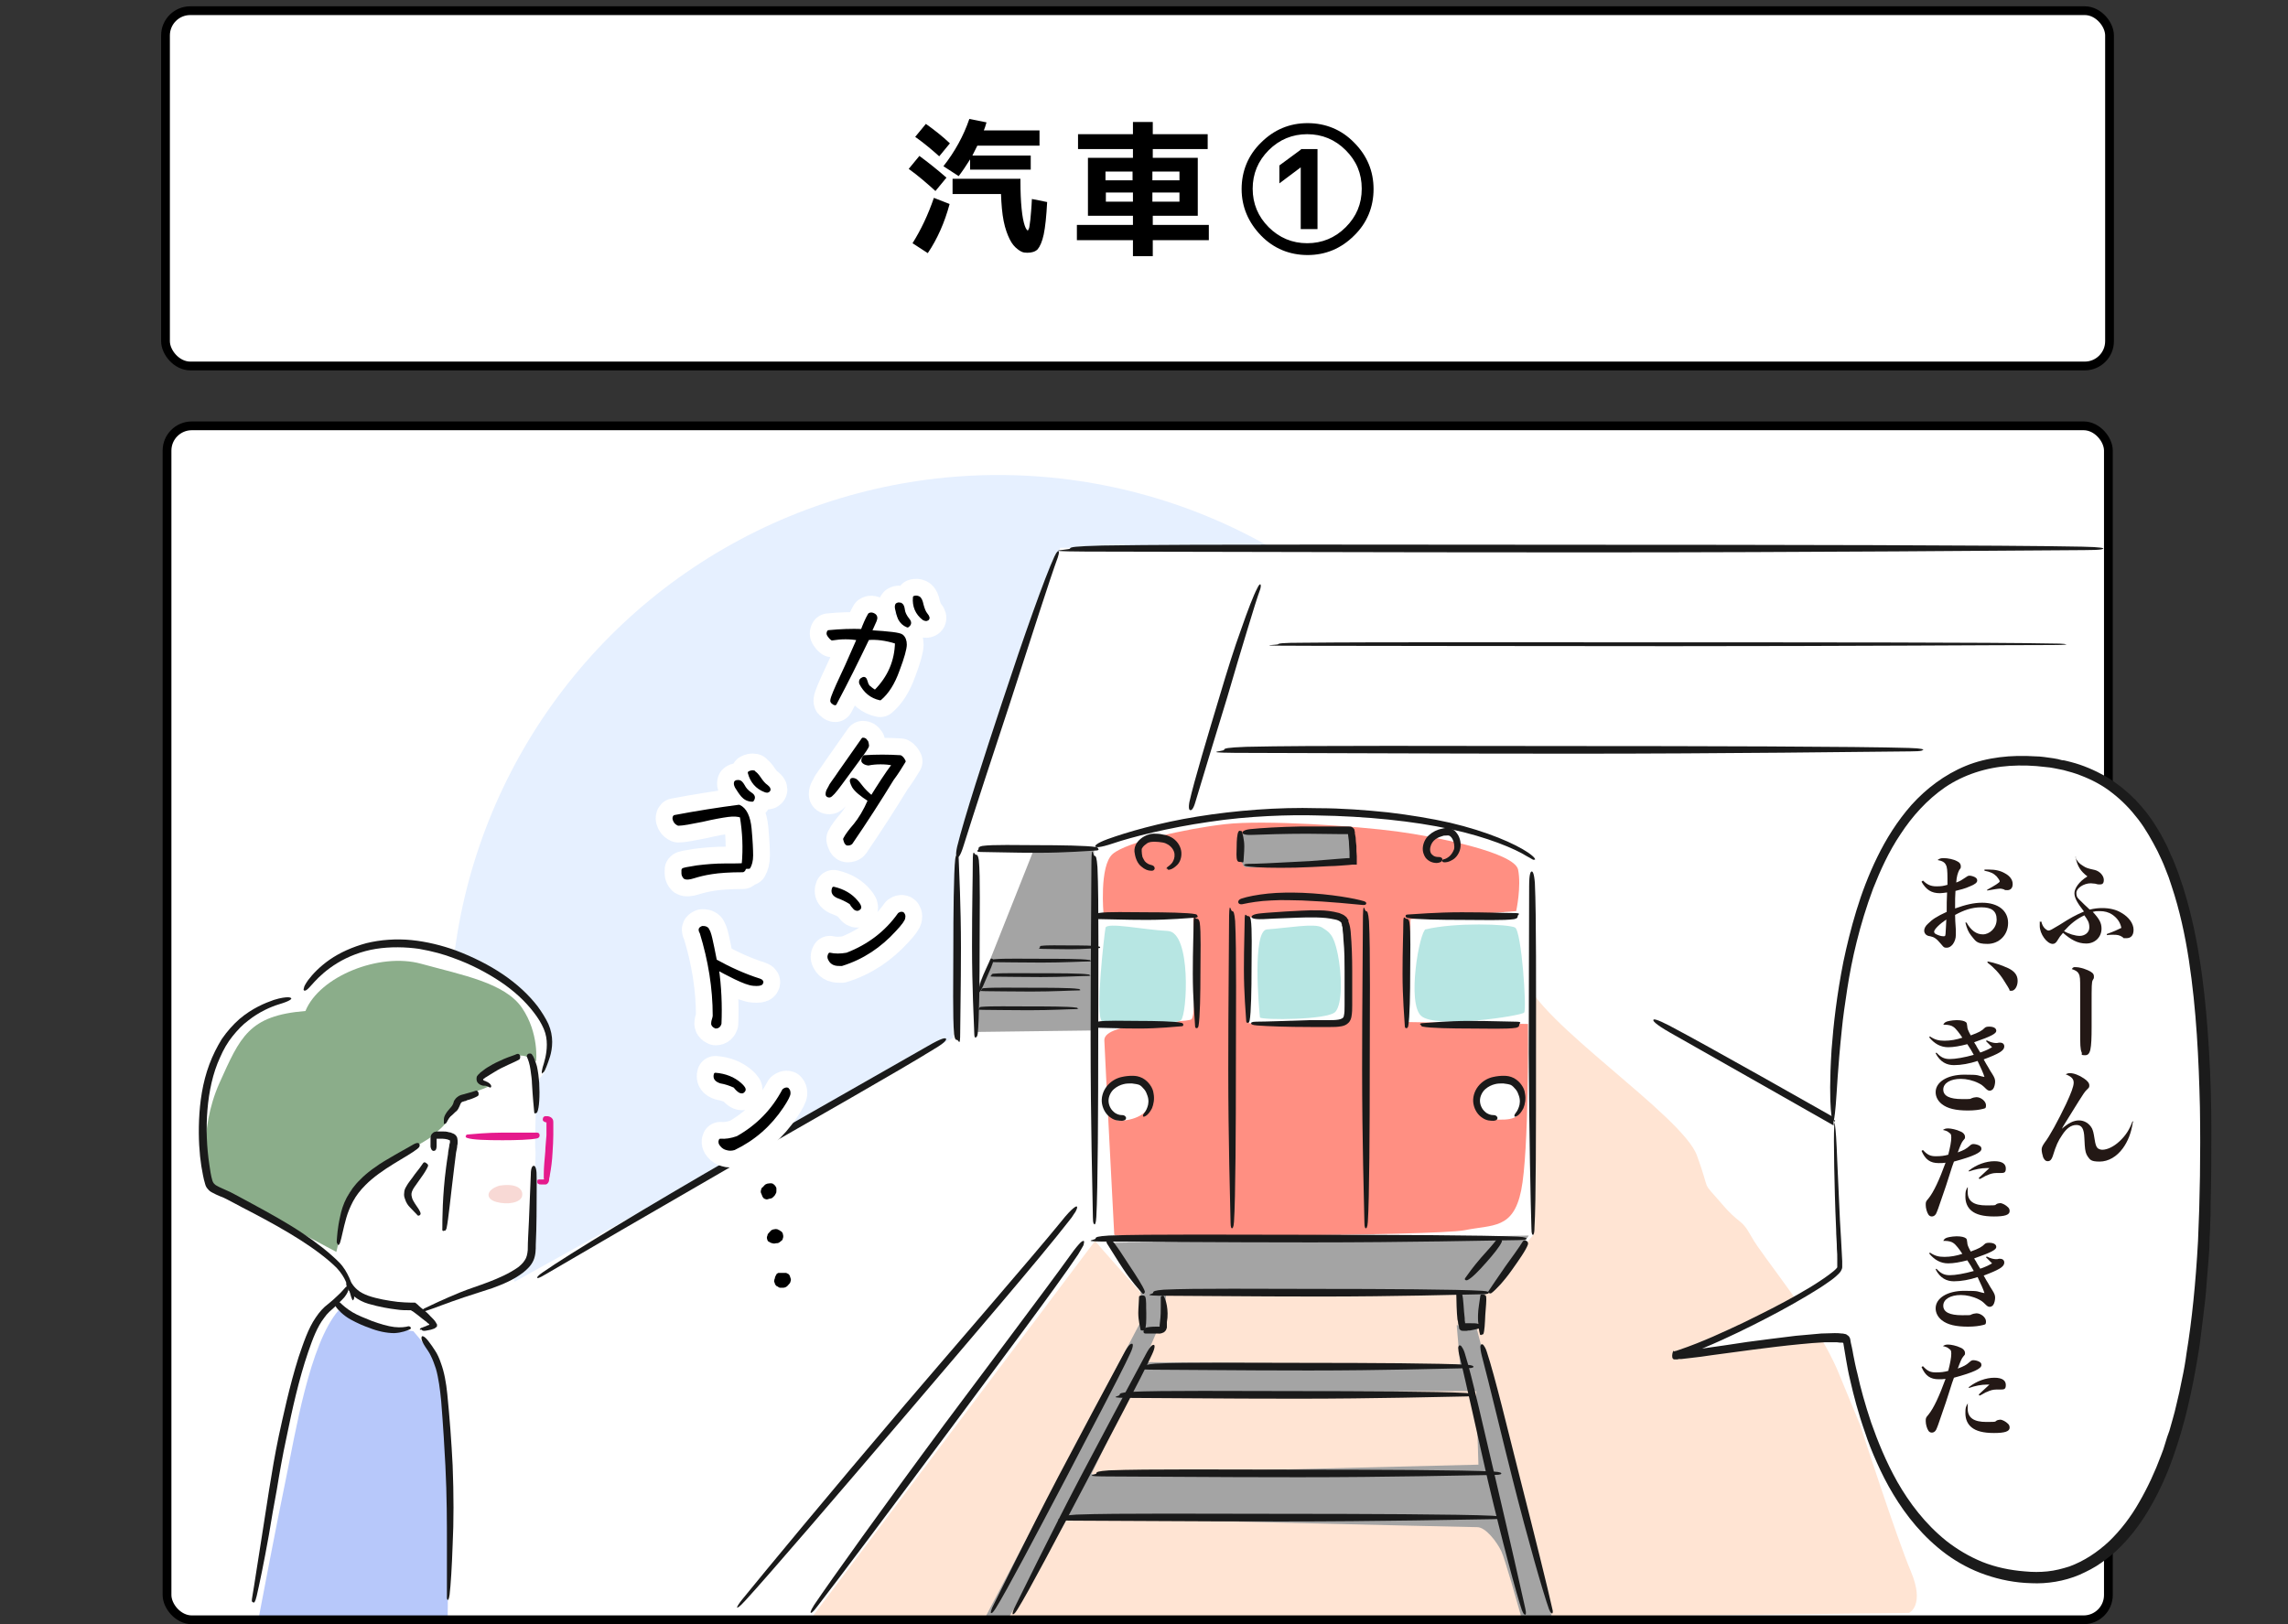 <?xml version="1.0" encoding="UTF-8"?>
<svg id="_レイヤー_1" xmlns="http://www.w3.org/2000/svg" version="1.1" viewBox="0 0 600 426">
  <rect x="0" y="0" width="600" height="426" fill="#333333" stroke="none"/>
  <!-- Generator: Adobe Illustrator 29.5.1, SVG Export Plug-In . SVG Version: 2.1.0 Build 141)  -->
  <defs>
    <style>
      .st0 {
        fill: #ff8f82;
      }

      .st1 {
        fill: #231815;
      }

      .st2 {
        stroke-width: 2.3px;
      }

      .st2, .st3, .st4 {
        fill: none;
      }

      .st2, .st4, .st5, .st6 {
        stroke: #000;
      }

      .st2, .st4, .st6 {
        stroke-miterlimit: 10;
      }

      .st3 {
        stroke: #fff;
        stroke-width: 9.6px;
      }

      .st3, .st5 {
        stroke-linecap: round;
        stroke-linejoin: round;
      }

      .st7 {
        fill: #b7c8fa;
      }

      .st8 {
        fill: #a4a4a4;
      }

      .st9, .st6 {
        fill: #fff;
      }

      .st10 {
        fill: #e6f0ff;
      }

      .st11 {
        fill: #b7e6e3;
      }

      .st12 {
        fill: #f8d9d5;
      }

      .st13 {
        fill: #1a1a1a;
      }

      .st14 {
        fill: #1b1b1b;
      }

      .st15 {
        fill: #ffe4d3;
      }

      .st16 {
        fill: #8bad8a;
      }

      .st17 {
        fill: #e51a8c;
      }

      .st4 {
        stroke-width: 1.5px;
      }

      .st5 {
        stroke-width: .8px;
      }

      .st6 {
        stroke-width: 2.3px;
      }
    </style>
  </defs>
  <g>
    <rect class="st6" x="43.4" y="2.8" width="509.8" height="93.2" rx="6.5" ry="6.5"/>
    <g>
      <path d="M245.3,50.1c-2.2-2-4.5-4-7-5.8l2.8-3.4c2.3,1.7,4.7,3.6,7.1,5.7l-2.8,3.4ZM249,53.6c-1.3,4.8-3.2,9.1-5.7,12.8l-4-2.6c2.2-3.5,4.1-7.5,5.6-11.9l4.1,1.6ZM240,35.9l2.8-3.4c2.1,1.5,4.3,3.2,6.3,5.1l-2.8,3.4c-1.9-1.7-3.9-3.4-6.3-5.1ZM251.4,46.2l-4-2.6c3-3.8,5.3-8,6.8-12.4l4.5.9c-.3,1-.5,1.7-.7,2.1h14.6v4h-16.3c-.3.6-.7,1.4-1.3,2.6h15.3v3.7h-15.9v-2.7c-1,1.6-2,3.1-3,4.4ZM269.4,60.6c.1,0,.2-.2.4-.6s.2-1.2.4-2.4c.1-1.2.3-3,.4-5.4l4,.8c-.2,3.8-.5,6.6-.9,8.5-.4,1.9-1,3.2-1.6,3.9-.6.6-1.5.9-2.7.9s-1.7-.3-2.5-.9c-.8-.6-1.5-1.4-2.1-2.6-.6-1.2-1.2-2.8-1.6-4.8s-.6-4.4-.7-7.1h-12.7v-4h17.8v.7c0,2.7.1,5.1.3,7.1.2,2.1.5,3.5.8,4.4.3.9.6,1.3.8,1.3Z"/>
      <path d="M282.7,35.2h14.4v-3.2h5.2v3.2h14.4v3.9h-14.4v2.3h11.8v15.2h-11.8v2.4h14.7v4h-14.7v4.2h-5.2v-4.2h-14.7v-4h14.7v-2.4h-11.8v-15.2h11.8v-2.3h-14.4v-3.9ZM297,45h-7.1v2.3h7.1v-2.3ZM290,50.5v2.4h7.1v-2.4h-7.1ZM302.2,45v2.3h7.1v-2.3h-7.1ZM302.2,50.5v2.4h7.1v-2.4h-7.1Z"/>
      <path d="M355.1,61.8c-3.4,3.4-7.5,5.1-12.2,5.1s-8.9-1.7-12.2-5.1-5.1-7.5-5.1-12.2,1.7-8.9,5.1-12.2c3.4-3.4,7.5-5.1,12.2-5.1s8.9,1.7,12.2,5.1c3.4,3.4,5.1,7.5,5.1,12.2s-1.7,8.9-5.1,12.2ZM332.7,59.6c2.8,2.8,6.2,4.2,10.1,4.2s7.3-1.4,10.1-4.2c2.8-2.8,4.2-6.1,4.2-10.1s-1.4-7.3-4.2-10.1c-2.8-2.8-6.2-4.2-10.1-4.2s-7.3,1.4-10.1,4.2c-2.8,2.8-4.2,6.2-4.2,10.1s1.4,7.3,4.2,10.1ZM341.1,39.1h4.4v21h-4.4v-16.2h0l-5.6,4.2v-4.7l5.7-4.2Z"/>
    </g>
  </g>
  <g>
    <rect class="st9" x="43.8" y="111.7" width="509.1" height="313.2" rx="6.5" ry="6.5"/>
    <circle class="st10" cx="261.8" cy="268.4" r="143.8"/>
    <path class="st9" d="M43.7,387l206.3-114.8.5-47.4,27.5-81.1,275.6-.2v273.7c0,6-3.5,8.5-10.9,8.5H56.4c-10.1,0-13-3.3-13-10.9s.3-27.8.3-27.8Z"/>
    <path class="st15" d="M399.9,256.6c3.3,11.4,41.3,36,45.1,46.5,3.8,10.4.9,6.2,6.2,12.3,5.2,6.2,5.2,3.8,8.1,9,2.8,5.2,17.1,21.8,22.8,35.6l5.7,13.8s9.5,29.4,13.3,38.4c3.8,9-.5,10.9-.5,10.9l-289.3,3.3,109.1-145.1,79.7-24.7Z"/>
    <path class="st9" d="M286.9,324.9v-102.2s16.4-10.4,59.3-9.7c22.1,0,53.9,8.1,55.6,13-.5,1.9.3,97.9.3,97.9l-12.9,15.8-90.1-.7s-12.6-14-12.3-14Z"/>
    <path class="st9" d="M65.6,424.2h51.8c1.3-20.1,0-43.8,0-47.7,0-3.9-1.3-12.9-1.4-15.4s-5.8-12.1-5.8-12.1l3.6-1.4-3.5-3.6s22-7.8,24.5-9.7c2.5-1.9,4.4-2.7,4.4-6.5s1.5-24.7,1.2-26.2c-.3-1.5.4-18.2.4-18.2,3.2-2,4.1-8.2,2.2-14.8s-12.8-14-24-18.3c-11.1-4.3-25.8-7.2-40.8,10.7-14.1,4-20.6,10.5-24.3,26.9-3.7,16.4,1.7,23.2,2.3,24s22.8,10.9,29.6,17.5c4.2,3.8,5.6,5.2,5.7,7.3,0,2.1-5.8,6-7.8,8.3-2.1,2.3-8.1,24.9-9.7,31.1s-8.2,48.1-8.2,48.1Z"/>
    <path class="st16" d="M80.1,265.2c3.7-9.1,19.4-15.4,30.3-12.4,10.9,3,22,5,26.5,11.6s3.7,14,3.7,14c0,0-3.1-2.3-5.5-1.2s-9.8,3.6-9.6,5.3c.2,1.8,3,1.7,2.6,2.4s-6.6,2.1-7.6,3.7-1.4,2.4-2.7,4.6c-1.3,2.3-2.7,3.2-4.6,4.9-1.9,1.7-12.6,6.9-16.6,10.4-4,3.6-5.3,3.3-5.9,7.7s-2.5,12.2-2.5,12.2c0,0-27.3-14.6-31-16.4s-5.1-15.6.3-27.8c5.5-12.2,7.7-17.8,22.6-19Z"/>
    <path class="st7" d="M88.8,343.7c-7.7,8.9-11.4,32.6-13.9,44.6-2.5,12-7,35.8-7,35.8h49.5c0,.1.4-38.7.4-46.6s-1.3-17.3-3.1-20.2-6.3-8.1-6.3-8.1c0,0-9.4-1.3-11.4-2.1s-8.3-3.4-8.3-3.4Z"/>
    <path class="st12" d="M131,311c-3.6,1.1-3.8,3.5-.8,4.3,2.9.8,6.3.2,6.7-1.5s-1.1-3.5-5.8-2.8Z"/>
    <path class="st0" d="M292.2,323.9s-2.4-46-2.6-51c-.2-5,21.1-4.5,22.8-5.5s.5-27,.5-27l-23.5-.5s-1.2-12.8,2.4-15.9c3.6-3.1,19-6.6,29.4-7.8,10.4-1.2,34.6.5,45.1,1.9,10.4,1.4,30.8,5.5,31.8,10,.9,4.5-.5,10.9-.5,10.9l-27.7,2.1-.7,27,31.5.5s.3,33.5-1.8,43.7c-2.1,10.2-7.4,8.9-14.8,10.4s-94.9,1.9-91.8,1.2Z"/>
    <path class="st11" d="M289.9,243.4c-.3,1.6-2.8,23.1-.9,24.5s19.1,1.1,20.7-.3c1.6-1.4,2.8-23.1-3.5-23.4s-16-2.4-16.3-.8Z"/>
    <path class="st11" d="M373.8,243.8c7.8-1.9,21.8-1.4,23.5-.5s3.1,21.3,2.4,22.3c-.7.9-23.2,4.3-27,.9-3.8-3.3-.5-22.1,1.2-22.8Z"/>
    <path class="st9" d="M327.6,240.7c5.3-1.2,19.3-1.1,21.9-.7s3.1,1.4,3.6,4c.5,2.6,1.1,20.9.4,22.5-.7,1.7,1.1,2-4.7,2.1s-21.3-.2-21.3-.2l.2-27.7Z"/>
    <path class="st11" d="M330.4,266.9c.6.7,17.9.7,19.8-1.5s1.7-9.8.6-15.2c-1.1-5.3-2.3-5.7-4.1-6.9-1.9-1.2-8.9.1-14.5.5-3.8.5-2.1,20.2-1.8,23.1Z"/>
    <path class="st8" d="M325.9,218.5s-1.1,8.2.5,8.9,28.3-1.1,28.3-1.1l-.3-9.2-28.5,1.4Z"/>
    <polygon class="st8" points="291.3 326 299.1 338.8 299.8 349 305.3 349.5 305.8 339.1 382 339.3 383.5 349 387.3 348.3 389.2 339.6 391.1 338.8 400.9 324.1 291.3 326"/>
    <path class="st8" d="M280.2,398.1s105,2.5,107.2,2.5,5.1,3.8,6.3,6.3c1,2.1,4.3,14,5.7,18.9h8c0,0-20.2-77.5-20.2-77.5l-5.2-.7.9,10.4-83-.7,4.7-10.9-5.2-.2-41,78h6.2c0,0,15.5-26.2,15.5-26.2ZM296.7,365.2l90.4-.3.6,19.3-101.5,2.5,10.4-21.5Z"/>
    <polygon class="st8" points="255.7 270.7 256 259.9 259.9 251.1 270.9 223.4 286.9 222.7 287.2 270.3 255.7 270.7"/>
    <path class="st9" d="M301.7,288.2c0,5-6.3,5.8-8.1,5.8s-4.7-3.1-3.8-6.2c.9-3.1,10.3-7.5,11.9.4Z"/>
    <path class="st9" d="M399.4,287.9c-.2,4.9-1.7,5.9-6.5,5.8s-5.7-2.9-5.7-5.4,4.4-5.3,7-5.1,4.9,2.8,5.2,4.7Z"/>
    <g>
      <path class="st13" d="M287,321.1c-.1,0-.4,0-.4-1.7-.1-6.3-.6-25.1-.6-46.6s.2-36.2.2-44.4.4-3.9.8-3.9.6.4.8,3c.4,8.7.2,28.7.2,45.3s-.1,39.6-.5,46.4c-.1,1.9-.4,2-.5,2Z"/>
      <path class="st13" d="M402,323.9c-.1,0-.4,0-.4-1.7-.2-6.2-.6-24.7-.7-45.9,0-11.1.1-35.7.1-43.8,0-3.4.4-3.9.7-3.9.2,0,.6.4.8,3,.4,8.6.3,28.2.3,44.7,0,20.6,0,39-.4,45.7,0,1.9-.4,2-.5,2Z"/>
      <path class="st13" d="M402.3,225.5s0,.1-.3,0c-.2-.1-.7-.4-1.6-.9-3.2-2-10.3-5-20-7.1-9.7-2.1-22-3.4-35.1-3.6-6.8-.2-17.9.1-28.3,1.7-10.5,1.5-20.3,4-25,5.6-3.9,1.3-4.7,1.1-4.8.8,0-.2.3-.8,3.3-1.9,5-1.8,13.5-4.3,23.5-5.9,9.9-1.6,21.2-2.5,31.5-2.2,6.4,0,12.7.5,18.5,1.1,5.9.7,11.3,1.6,16.2,2.7,9.8,2.3,17.1,5.5,20.6,7.9,2,1.4,1.8,1.8,1.7,1.8Z"/>
      <path class="st13" d="M400.3,324.9c0,.1,0,.4-2,.4-7.3.1-29.3.6-54.5.6s-42.3-.2-51.9-.2-4.6-.4-4.6-.8.5-.6,3.5-.8c10.2-.4,33.5-.2,53-.2s46.3.1,54.2.5c2.2.1,2.3.4,2.3.5Z"/>
      <path class="st13" d="M390.4,339.1c0,.1,0,.4-1.6.4-5.7.1-22.8.6-42.4.6s-33-.2-40.4-.2-3.6-.4-3.6-.8.4-.6,2.8-.8c7.9-.4,26.1-.2,41.3-.2s36,.1,42.2.5c1.7.1,1.8.4,1.8.5Z"/>
      <path class="st13" d="M323.1,322.2c-.1,0-.4,0-.4-1.5-.1-5.4-.6-21.6-.6-40.1s.2-31.2.2-38.2.4-3.4.8-3.4.6.4.8,2.6c.4,7.5.2,24.7.2,39s-.1,34.1-.5,39.9c-.1,1.6-.4,1.7-.5,1.7Z"/>
      <path class="st13" d="M358.2,322.2c-.1,0-.4,0-.4-1.5-.1-5.4-.6-21.6-.6-40.1s.2-31.2.2-38.2.4-3.4.8-3.4.6.4.8,2.6c.4,7.5.2,24.7.2,39s-.1,34.1-.5,39.9c-.1,1.6-.4,1.7-.5,1.7Z"/>
      <path class="st13" d="M358.2,237.1c0,.1,0,.3-.7.3-2.2-.2-8.7-.9-16.1-1.2-1.9,0-5.1-.2-8,0-3,.1-5.8.6-7.2.9-1.1.3-1.4-.1-1.5-.4,0-.2,0-.7.9-1,1.5-.5,4-1,6.9-1.3,2.9-.3,6.1-.3,9.1-.2,7.4.3,13.8,1.5,16.1,2.2.6.2.6.5.6.6Z"/>
      <path class="st13" d="M300.1,339.3c0,0-.3.2-.5,0-.7-.8-3-3.3-5.1-6.5-1.1-1.6-3.4-5.4-4.2-6.6-.3-.5,0-.8.2-1,.2-.1.6-.3.9,0,1.2,1.1,3,4.1,4.6,6.5,2,3,3.8,5.8,4.2,7,.1.3-.1.5-.2.6Z"/>
      <path class="st13" d="M390.4,339.1c0,0-.3-.2,0-.5.6-.9,2.4-3.6,4.5-6.6,1.1-1.5,3.7-5.1,4.4-6.3.3-.5.7-.3,1-.2.2.1.5.4.4.9-.5,1.5-2.5,4.3-4.2,6.7-2.1,3-4.4,5.4-5.4,6.1-.3.2-.5,0-.6,0Z"/>
      <path class="st13" d="M384.3,335.8c0,0-.3-.2-.1-.5.5-.7,2.1-3,4.2-5.4,1.1-1.2,3.5-3.9,4.2-4.9.3-.4.7-.2.9,0,.2.1.5.4.3.8-.5,1.2-2.4,3.5-4,5.3-2,2.3-4,4.3-5,4.7-.3.1-.5,0-.6-.1Z"/>
      <path class="st13" d="M314.1,240.3c0,.1,0,.4-.5.4-1.7.1-6.9.6-12.9.6s-10-.2-12.3-.2-1.1-.4-1.1-.8.1-.6.8-.8c2.4-.4,7.9-.2,12.6-.2s11,.1,12.8.5c.5.1.5.4.5.5Z"/>
      <path class="st13" d="M313.8,269.7c-.1,0-.4,0-.4-.5-.1-1.9-.6-7.4-.6-13.8s.2-10.7.2-13.2.4-1.2.8-1.2.6.1.8.9c.4,2.6.2,8.5.2,13.4s-.1,11.7-.5,13.8c-.1.6-.4.6-.5.6Z"/>
      <path class="st13" d="M310.3,268.8c0,.1,0,.4-.4.4-1.5.1-6,.6-11.2.6s-8.7-.2-10.7-.2-.9-.4-.9-.8.1-.6.7-.8c2.1-.4,6.9-.2,10.9-.2s9.5.1,11.1.5c.5.1.5.4.5.5Z"/>
      <path class="st13" d="M368.6,240.3c0-.1,0-.4.5-.4,1.9-.1,7.6-.6,14.2-.6s11,.2,13.5.2,1.2.4,1.2.8-.1.6-.9.8c-2.6.4-8.7.2-13.8.2s-12-.1-14.1-.5c-.6-.1-.6-.4-.6-.5Z"/>
      <path class="st13" d="M368.8,269.7c-.1,0-.4,0-.4-.5-.1-1.9-.6-7.4-.6-13.8s.2-10.7.2-13.2.4-1.2.8-1.2.6.1.8.9c.4,2.6.2,8.5.2,13.4s-.1,11.7-.5,13.8c-.1.6-.4.6-.5.6Z"/>
      <path class="st13" d="M372.4,268.8c0-.1,0-.4.5-.4,1.7-.1,6.7-.6,12.5-.6s9.7.2,11.9.2,1.1.4,1.1.8-.1.6-.8.8c-2.3.4-7.7.2-12.1.2s-10.6-.1-12.4-.5c-.5-.1-.5-.4-.5-.5Z"/>
      <path class="st13" d="M397.2,292.9c0,0-.2-.3.1-.7.3-.4.7-.9,1-1.8.3-.8.4-1.9,0-3-.2-.6-.4-1.1-.8-1.6-.4-.5-.9-1-1.3-1.2-.5-.2-1.2-.3-2-.4-.7,0-1.5,0-2.2.2-.8.2-1.7.6-2.5,1.3-.8.7-1.4,1.9-1.4,3,0,1.1.5,2.2,1.3,2.9.7.7,1.6.9,2.1.9.9,0,1.1.4,1.2.7,0,.2,0,.7-1,.8-.8,0-1.9,0-3-.8-1.1-.7-2-2-2.3-3.6-.3-1.6.2-3.3,1.2-4.6,1-1.3,2.5-2.2,4-2.5.9-.2,1.8-.3,2.7-.3.9,0,1.7.1,2.7.6.9.5,1.5,1.1,2,1.8.5.7.8,1.4.9,2.2.3,1.5,0,2.9-.4,3.9-.5,1-1.1,1.7-1.6,2-.6.4-.8.2-.8,0Z"/>
      <path class="st13" d="M299.8,292.9c0,0-.2-.3.1-.7.3-.4.7-.9,1-1.8.3-.8.4-1.9,0-3-.2-.6-.4-1.1-.8-1.6-.4-.5-.9-1-1.3-1.2-.5-.2-1.2-.3-2-.4-.7,0-1.5,0-2.2.2-.8.2-1.7.6-2.5,1.3-.8.7-1.4,1.9-1.4,3,0,1.1.5,2.2,1.3,2.9.7.7,1.6.9,2.1.9.9,0,1.1.4,1.2.7,0,.2,0,.7-1,.8-.8,0-1.9,0-3-.8-1.1-.7-2-2-2.3-3.6-.3-1.6.2-3.3,1.2-4.6,1-1.3,2.5-2.2,4-2.5.9-.2,1.8-.3,2.7-.3.9,0,1.7.1,2.7.6.9.5,1.5,1.1,2,1.8.5.7.8,1.4.9,2.2.3,1.5,0,2.9-.4,3.9-.5,1-1.1,1.7-1.6,2-.6.4-.8.2-.8,0Z"/>
      <path class="st13" d="M305.9,227.9c0-.1,0-.3.3-.5.3-.2.8-.6,1.2-1.1.4-.6.7-1.4.6-2.3-.1-.9-.7-1.8-1.6-2.4-.5-.3-.9-.5-1.5-.6-.7-.1-1.3-.2-2-.2-.7,0-1.6,0-2.2.5-.3.2-.8.6-1,.9-.1.2-.3.4-.3.5,0,.2,0,.2,0,.6,0,.5.1,1,.2,1.5.2.4.4.8.6,1.1.5.6,1.2.9,1.7,1,.8.2.9.6.9.9,0,.2-.2.7-1,.6-.7,0-1.6-.3-2.5-1.1-.9-.7-1.5-2-1.7-3.3-.8-3.2,3-5.6,5.5-5.3.8,0,1.5.1,2.3.3.7.1,1.6.5,2.2.9,1.3.9,2.1,2.3,2.2,3.7.1,1.4-.4,2.6-1.1,3.3-.7.7-1.4,1.1-1.9,1.2-.6.2-.7-.2-.7-.3Z"/>
      <path class="st13" d="M378.2,225.8c0-.1,0-.3.4-.4.3,0,.9-.3,1.4-.7.5-.4,1-1.1,1.3-1.9.2-.8,0-1.9-.4-2.7-.2-.4-.7-.9-.9-.9-.2-.1-.8,0-1.4,0-.6.2-1.4.4-2.1.9-.7.5-1.2,1.2-1.4,2.1-.2.9,0,1.7.6,2.1.5.5,1.2.5,1.5.5.5,0,.8.1,1,.4,0,0,.1.2,0,.4,0,.2-.2.5-.6.6-.7.3-1.8.2-2.7-.3-.5-.3-1-.7-1.3-1.3-.3-.6-.5-1.2-.5-1.9,0-1.3.6-2.7,1.6-3.6,1-.9,2.2-1.5,3.4-1.7.7-.2,1.5-.4,2.5,0,1,.4,1.4,1.1,1.8,1.7.7,1.3.8,2.8.4,4-.4,1.2-1.2,2.1-2,2.5-.8.5-1.5.6-2,.6-.6,0-.6-.3-.6-.4Z"/>
      <path class="st13" d="M325.3,218c.1,0,.4,0,.4.1.1.5.6,2.1.6,3.9s-.2,3.1-.2,3.8-.4.3-.8.3-.6,0-.8-.3c-.4-.7-.2-2.4-.2-3.8s.1-3.3.5-3.9c.1-.2.4-.2.5-.2Z"/>
      <path class="st13" d="M326.2,227c0-.1,0-.4,1.2-.4,2.1,0,6.3-.2,11.8-.5,2.8-.1,5.8-.3,9.1-.6,1.6-.1,3.3-.3,5.1-.4.6,0,.4,0,.5,0h0s0,0,0,0v-.3c0-.9,0-1.8-.1-2.7,0-.9-.1-2-.3-3.2h0c0-.1,0-.1,0-.1h0s0,0,0,0h0s0,0,0,0h-.2c-.6,0-1.3,0-2,0-2.7,0-5.7-.1-8.6-.1-5.8,0-11.4.2-14.2.3-2.3.1-2.7-.3-2.7-.6,0-.2.3-.7,2-.9,2.9-.3,7.8-.6,13.3-.7,2.8,0,5.7,0,8.6,0h2.2s1.1,0,1.1,0h.6c.4,0,.7,0,1,.2.3.2.5.4.6.7,0,.2,0,.3.1.5v.4s.2,1.1.2,1.1c0,.7.1,1.4.2,2.2,0,.9,0,1.8.1,2.7,0,.7,0,1.4,0,2.1,0,0,0,.1,0,.1h-.2s-.3,0-.3,0h-.6c0,0-1,.1-1,.1-1.7.1-3.4.3-5,.3-3.2.2-6.3.3-9.1.4-5.5.1-9.8,0-12.1-.3-1.3-.1-1.3-.4-1.3-.5Z"/>
      <path class="st13" d="M327.2,268.3c-.1,0-.4,0-.4-.5-.1-1.8-.6-7.3-.6-13.5s.2-10.5.2-12.9.4-1.1.8-1.1.6.1.8.9c.4,2.5.2,8.3.2,13.1s-.1,11.5-.5,13.4c-.1.6-.4.6-.5.6Z"/>
      <path class="st13" d="M328.1,268.4c0-.1,0-.4,1.4-.4,2.5,0,7.4-.2,13.8-.4,1.6,0,3.3,0,5.1,0,1.7,0,3.9,0,4-1.1.2-.7.2-1.7.2-2.7,0-1,0-2,0-3,0-2,0-4.1,0-6.2,0-2.2,0-5.1-.3-8.2,0-.8-.1-1.6-.2-2.4,0-.4,0-.8-.2-1.2,0-.2,0-.4-.1-.5,0-.1,0-.3-.1-.3-.2-.3-.9-.7-1.6-.8-.8-.2-1.6-.3-2.4-.4-3.3-.3-6.7-.1-9.5,0-2.9.1-5.3.2-6.9.3-2.7.1-3.1-.3-3.1-.6,0-.2.3-.7,2.3-.9,1.7-.2,4-.3,6.6-.5,2.7-.1,5.6-.4,8.9-.3,1.6,0,3.3.2,5.2.7l.7.3c.2.1.5.2.7.4.2.2.5.3.7.7,0,.1.2.3.3.4v.4c.4,1,.5,1.8.6,2.7.3,3.5.4,6.9.4,10.2,0,2.1,0,4.1,0,6.1,0,1,0,2,0,3,0,1,0,1.9-.2,3-.1.5-.3,1.2-.9,1.7-.5.5-1.2.7-1.7.8-1.1.2-2,.2-2.9.2-1.8,0-3.5,0-5.1,0-6.4,0-11.4-.2-14.1-.4-1.5-.1-1.6-.4-1.6-.5Z"/>
      <path class="st13" d="M299.5,349c-.1,0-.4,0-.4-.2-.1-.6-.6-2.4-.6-4.4,0-1.1.2-3.4.2-4.2,0-.3.4-.4.8-.4.2,0,.6,0,.8.3.4.8.2,2.7.3,4.3,0,2,0,3.8-.4,4.4-.1.2-.4.2-.5.2Z"/>
      <path class="st13" d="M304.8,339.9c0,0,.3-.1.4.1.2.4.6,1.3.8,2.5.2,1.2.3,2.7,0,4.3,0,.2,0,.4,0,.7,0,.1,0,.3,0,.4v.2c0,.1,0,.3-.1.4-.1.6-.6,1-1.2,1.2-.6.2-.9.1-1.2.1-1.3,0-2.5,0-3.1,0-.5,0-.6-.4-.5-.7,0-.2,0-.6.5-.8.6-.2,1.6-.3,2.8-.3.3,0,.6,0,.8,0,.1,0,.1,0,.1,0h0s0,0,0,0v-.4c0-.3.1-.6.1-.9.2-1.5.2-2.8.2-3.9,0-1.1,0-2,0-2.5,0-.3.3-.4.4-.4Z"/>
      <path class="st13" d="M388.2,348.1c0,.1,0,.3-.2.4-.4,0-1.3.3-2.5.5-.3,0-.6,0-.9.1-.1,0-.5,0-.8,0-.3,0-.6,0-.8-.2-.3-.2-.4-.4-.4-.8,0-.3-.2-.7-.2-.8,0-.4-.1-.8-.2-1.2-.2-1.6-.3-5.3-.3-6.5,0-.5.4-.6.7-.6.2,0,.6,0,.8.4.4,1.2.4,4.1.7,6.4,0,.4,0,.7.1,1.1v.2s0,0,0,0h0c0,0,0,0,0,0h0s0,0,0,0h.1c.3,0,.6,0,.9,0,1.2,0,2.1,0,2.6.2.3,0,.3.4.3.5Z"/>
      <path class="st13" d="M388.5,350.2c-.1,0-.4,0-.4-.2-.2-.7-.6-2.8-.5-5.2,0-1.3.5-4,.6-4.9,0-.4.5-.4.8-.3.2,0,.6.1.7.4.2,1-.1,3.1-.2,4.9-.1,2.3-.2,4.3-.5,5-.1.2-.4.2-.5.2Z"/>
      <path class="st13" d="M259.9,423.2c0,0-.3-.1.3-1.5,2.3-4.6,9.1-18.6,17.3-34.3,4.3-8.2,14-26.4,17.2-32.3,1.3-2.5,1.9-2.7,2.2-2.6.2,0,.4.6-.5,2.5-3,6.5-10.8,21-17.1,33.2-8,15.2-15.2,28.9-18.2,33.7-.8,1.3-1.1,1.3-1.2,1.2Z"/>
      <path class="st13" d="M193.3,421.8c0,0-.3-.2,1.3-2.2,5.6-6.9,22.7-27.6,42.6-51,10.4-12.2,33.7-39.1,41.1-48.2,1.5-1.9,2.5-2.9,3.1-3.4.6-.5.9-.6,1-.5,0,0,.2.2-.1.8-.1.3-.3.7-.7,1.2-.3.5-.7,1.1-1.3,1.8-7.6,9.8-26.2,31.4-41.6,49.5-19.3,22.6-36.7,42.9-43.2,50-1.8,2-2.1,1.9-2.2,1.9Z"/>
      <path class="st13" d="M140.9,335.3s-.1,0,0-.3c.2-.3.6-.7,1.5-1.3,6.6-4.6,27.3-17.2,51.3-31,12.5-7.2,40.4-23,49.6-28.3,3.8-2.2,4.6-2.2,4.8-1.9.1.2-.1.9-3,2.6-9.5,5.9-31.8,18.5-50.4,29.2-23.2,13.4-44,25.5-51.5,29.9-1,.6-1.6.9-1.9,1-.3.1-.4,0-.4,0Z"/>
      <path class="st13" d="M551.7,335.3s-.1,0-.4,0c-.2-.1-.8-.4-1.8-1.1-7.5-4.6-30.7-17.4-57.1-32.4-13.7-7.8-44.3-25.2-54.4-30.9-4.2-2.4-4.6-3.2-4.4-3.4.1-.2.8-.2,4.1,1.5,10.8,5.7,35.3,19.6,55.7,31.2,25.6,14.5,48.4,27.7,56.3,33.1,1.1.8,1.6,1.2,1.9,1.6.2.3.2.4.1.4Z"/>
      <path class="st13" d="M212.6,423c0,0-.3-.1.9-2,4.4-6.5,18.1-25.7,34.1-47.3,8.4-11.3,27.2-36.2,33.2-44.6,1.2-1.7,2.1-2.7,2.5-3.1.5-.5.8-.5.9-.5,0,0,.2.2,0,.8,0,.3-.2.6-.5,1.1-.2.4-.6,1-1,1.7-6.1,9.1-21.1,29-33.5,45.8-15.6,21-29.6,39.7-34.8,46.4-1.4,1.9-1.7,1.8-1.8,1.8Z"/>
      <path class="st13" d="M265.6,423.5c0,0-.3-.1.3-1.5,2.3-4.6,9.1-18.6,17.3-34.3,4.3-8.2,14-26.4,17.2-32.3,1.3-2.5,1.9-2.7,2.2-2.6.2,0,.4.6-.5,2.5-3,6.5-10.8,21-17.1,33.2-8,15.2-15.2,28.9-18.2,33.7-.8,1.3-1.1,1.3-1.2,1.2Z"/>
      <path class="st13" d="M407,423.2c0,0-.3.2-.8-1.1-1.6-4.5-5.5-18.1-9.5-33.9-2.1-8.2-6.5-26.6-8.1-32.5-.3-1.2-.4-2-.4-2.4,0-.4.2-.6.3-.7,0,0,.3,0,.5.2.2.3.6.8.9,1.8,2.1,6.3,5.6,20.9,8.7,33.1,3.9,15.3,7.3,29,8.4,34,.4,1.3.1,1.5,0,1.6Z"/>
      <path class="st13" d="M399.9,423.5c0,0-.3.2-.8-1.1-1.5-4.5-5.2-18.2-8.9-33.9-1.9-8.2-5.9-26.6-7.4-32.5-.3-1.2-.4-2-.4-2.4,0-.4.2-.6.3-.7,0,0,.3,0,.5.2.2.3.6.8.9,1.8,2,6.3,5.2,20.9,8.1,33.1,3.6,15.3,6.7,29,7.8,34,.3,1.3.1,1.5,0,1.6Z"/>
      <path class="st13" d="M386.4,365.9c0,.1,0,.4-1.7.4-6,.1-24,.6-44.7.6s-34.7-.2-42.6-.2-3.8-.4-3.8-.8.4-.6,2.9-.8c8.3-.4,27.5-.2,43.4-.2s38,.1,44.5.5c1.8.1,1.9.4,1.9.5Z"/>
      <path class="st13" d="M393.7,398.1c0,.1,0,.4-2.1.4-7.4.1-29.8.6-55.4.6s-43.1-.2-52.8-.2-4.7-.4-4.7-.8.5-.6,3.6-.8c10.3-.4,34.1-.2,53.9-.2s47.1.1,55.1.5c2.3.1,2.4.4,2.4.5Z"/>
      <path class="st13" d="M393.7,386.5c0,.1,0,.4-1.9.4-6.9.1-27.5.6-51.2.6s-39.8-.2-48.8-.2-4.3-.4-4.3-.8.5-.6,3.3-.8c9.6-.4,31.5-.2,49.8-.2s43.5.1,50.9.5c2.1.1,2.2.4,2.2.5Z"/>
      <path class="st13" d="M386.4,358.5c0,.1,0,.4-1.6.4-5.6.1-22.3.6-41.5.6s-32.2-.2-39.5-.2-3.5-.4-3.5-.8.4-.6,2.7-.8c7.7-.4,25.5-.2,40.3-.2s35.2.1,41.3.5c1.7.1,1.8.4,1.8.5Z"/>
      <path class="st13" d="M251,224.2c.1,0,.4,0,.4.9.1,3.1.6,12.6.6,23.4s-.2,18.2-.2,22.3-.4,2-.8,2-.6-.2-.8-1.5c-.4-4.4-.2-14.4-.2-22.7s.1-19.9.5-23.3c.1-1,.4-1,.5-1Z"/>
      <path class="st13" d="M277.6,144.6c0,0,.3.1-.2,1.6-1.9,5.1-6.9,20.8-12.7,38.7-3.1,9.3-9.9,30.1-12,36.9-.9,2.9-1.4,3.2-1.7,3.1-.2,0-.5-.5,0-2.8,1.8-7.4,7.2-24,11.8-37.9,5.7-17.3,11.2-32.8,13.7-38.2.7-1.5,1-1.5,1.1-1.4Z"/>
      <path class="st13" d="M330.5,153.3c0,0,.3.1,0,1.2-.7,1.9-1.9,5.7-3.4,10.7-1.5,5-3.4,11.2-5.3,17.8-2.1,6.9-6.8,22.2-8.3,27.3-.6,2.1-1.1,2.3-1.4,2.2-.2,0-.5-.4-.2-2.1,1.2-5.4,4.9-17.7,8-28,1.9-6.4,3.8-12.5,5.6-17.4,1.7-4.9,3.2-8.8,4.2-10.7.5-1.1.8-1.1.9-1Z"/>
      <path class="st13" d="M551.5,143.9c0,.1,0,.4-4.9.4-17.5.1-70.2.6-130.6.6s-101.4-.2-124.4-.2-11-.4-11-.8,1.2-.6,8.5-.8c24.4-.4,80.3-.2,127-.2s110.9.1,129.9.5c5.3.1,5.6.4,5.6.5Z"/>
      <path class="st13" d="M504.2,196.7c0,.1,0,.4-3.3.4-11.8.1-47.5.6-88.3.6s-68.6-.2-84.1-.2-7.5-.4-7.5-.8.8-.6,5.8-.8c16.5-.4,54.3-.2,85.9-.2s75,.1,87.9.5c3.6.1,3.8.4,3.8.5Z"/>
      <path class="st13" d="M542,169c0,0,0,.2-3.7.2-13.4,0-53.6.3-99.7.3s-77.4-.1-95-.1-8.4-.2-8.4-.4.9-.4,6.5-.4c18.6-.2,61.3-.1,96.9-.1s84.6,0,99.1.3c4.1,0,4.2.2,4.2.3Z"/>
      <path class="st13" d="M288.1,222.7c0,.1,0,.4-.6.4-2,.1-8.2.6-15.2.6s-11.8-.2-14.4-.2-1.3-.4-1.3-.8.1-.6,1-.8c2.8-.4,9.3-.2,14.7-.2s12.9.1,15.1.5c.6.1.6.4.6.5Z"/>
      <path class="st13" d="M255.9,272.2c-.1,0-.4,0-.4-.9-.1-3.1-.6-12.4-.6-23.1s.2-17.9.2-22,.4-2,.8-2,.6.2.8,1.5c.4,4.3.2,14.2.2,22.4s-.1,19.6-.5,23c-.1.9-.4,1-.5,1Z"/>
      <path class="st13" d="M282.8,264.5c0,0,0,.2-.5.2-1.7,0-6.7.3-12.5.3s-9.7-.1-11.9-.1-1.1-.2-1.1-.4.1-.4.8-.4c2.3-.2,7.7-.1,12.1-.1s10.6,0,12.4.3c.5,0,.5.2.5.3Z"/>
      <path class="st13" d="M283.4,259.6c0,0,0,.2-.5.2-1.7,0-6.7.3-12.5.3s-9.7-.1-11.9-.1-1.1-.2-1.1-.4.1-.4.8-.4c2.3-.2,7.7-.1,12.1-.1s10.6,0,12.4.3c.5,0,.5.2.5.3Z"/>
      <path class="st13" d="M286,255.8c0,0,0,.2-.5.2-1.7,0-6.7.3-12.5.3s-9.7-.1-11.9-.1-1.1-.2-1.1-.4.1-.4.8-.4c2.3-.2,7.7-.1,12.1-.1s10.6,0,12.4.3c.5,0,.5.2.5.3Z"/>
      <path class="st13" d="M286.2,252c0,0,0,.2-.5.2-1.7,0-6.7.3-12.5.3s-9.7-.1-11.9-.1-1.1-.2-1.1-.4.1-.4.8-.4c2.3-.2,7.7-.1,12.1-.1s10.6,0,12.4.3c.5,0,.5.2.5.3Z"/>
      <path class="st13" d="M288.5,248.5c0,0,0,.2-.3.2-1,0-4.1.3-7.6.3s-5.9-.1-7.3-.1-.6-.2-.6-.4,0-.4.5-.4c1.4-.2,4.7-.1,7.4-.1s6.5,0,7.6.3c.3,0,.3.2.3.3Z"/>
      <path class="st13" d="M256.6,260.2c0,0-.2,0-.1-.2.2-.6.6-2.4,1.4-4.3.4-1,1.5-3.2,1.8-4,.1-.3.4-.3.5-.2.1,0,.3.2.3.4-.1.9-.9,2.6-1.6,4.2-.8,1.9-1.5,3.6-2,4.1-.1.2-.3.1-.3,0Z"/>
    </g>
    <g>
      <path class="st13" d="M117.5,419.7c-.1,0-.4,0-.3-1.3,0-2.3,0-6.9,0-12.8,0-6,0-13.3-.4-21.1-.2-4.1-.6-10.7-1.1-16.9-.3-3.1-.7-6.2-1.4-8.6-.4-1.2-.8-2.3-1.3-3.3-.4-.9-1-1.7-1.4-2.3-1.4-2.1-1.1-2.7-.9-2.9.2,0,.7,0,1.8,1.5.5.6,1,1.4,1.6,2.3.6.9,1.1,2,1.5,3.2.9,2.4,1.4,5.2,1.7,8.2.6,6,1.1,12.6,1.4,18.7.3,7.6.3,14.9,0,20.8-.2,5.9-.5,10.6-.8,13.1-.2,1.4-.4,1.4-.6,1.4Z"/>
      <path class="st13" d="M110.5,344.1s-.1,0,0-.2c0-.2.3-.4.8-.7,1.7-.8,5-2.4,9.4-4.2,2.2-.9,4.8-1.7,7.4-2.7,2.6-1,5.4-2.2,7.8-3.9.6-.5,1.2-1,1.7-1.8.5-.7.7-1.6.8-2.7,0-2.4.2-4.9.3-7.5.2-5.1.4-9.9.5-12.3,0-2,.5-2.3.8-2.3.2,0,.6.3.7,1.8.1,2.5,0,6.7,0,11.5,0,2.4-.1,4.9-.2,7.4,0,1.2,0,2.7-.6,4.1-.6,1.4-1.7,2.4-2.7,3.2-2.6,2-5.4,3.1-8.1,4.1-2.7.9-5.2,1.7-7.4,2.4-4.5,1.5-7.9,2.9-9.8,3.5-.5.2-.7.2-.9.2-.2,0-.2,0-.3,0Z"/>
      <path class="st13" d="M116.3,322.9c-.1,0-.4,0-.3-.6,0-2.2,0-8.7,1-16.2.1-.9.3-2.1.5-3.4,0-.6.2-1.3.3-2,0-.3.1-.7.2-1v-.4c0-.1,0,0,0-.1,0,0,0,0-.1-.1-.1,0-.3-.1-.5-.2-.5-.1-.9-.2-1.4-.2-.4,0-.8,0-1.2,0-.2,0-.2,0-.3,0,0,0,0,0,0,0,0,0,0,0,0,0h0c0,.1,0,.2,0,.2,0,.3,0,.5,0,.7,0,.4,0,.7,0,.9,0,1.2-.4,1.4-.8,1.4-.2,0-.6-.1-.8-1.1,0-.3,0-.6,0-1,0-.2,0-.5,0-.8,0-.1-.1-1.1.4-1.6.2-.2.4-.4.7-.5.1,0,.3,0,.4-.1.1,0,.4,0,.4,0,.4,0,.8,0,1.3,0,.5,0,1,0,1.6.2.3,0,.6.1,1,.3.4.1,1,.5,1.2,1.2,0,.2.1.4.1.7,0,.2,0,.4,0,.5,0,.3,0,.5-.1.8,0,.6-.2,1.2-.3,1.8-.2,1.3-.3,2.7-.5,4-.9,7.2-1.5,13.6-2,15.9-.2.6-.4.7-.5.6Z"/>
      <path class="st13" d="M88.6,326.3c-.1,0-.3,0-.3-.7.1-1.2.2-3.5.9-6.5.3-1.5.8-3.2,1.7-4.9.9-1.7,2.1-3.4,3.6-4.8,1.5-1.6,4.3-3.7,7.1-5.3,2.8-1.7,5.5-3.1,6.8-3.9,1.1-.6,1.5-.4,1.6,0,.1.2.2.6-.6,1.2-2.5,2-9.4,5.2-13.6,9.5-1.3,1.3-2.4,2.7-3.2,4.2-.8,1.5-1.4,3-1.8,4.4-.8,2.8-1.2,5.2-1.6,6.4-.2.7-.5.7-.6.7Z"/>
      <path class="st13" d="M110,318.8c0,0-.3.2-.5,0-.3-.4-1-1-2-2.1-.5-.5-1-1.2-1.3-2.2-.2-.5-.3-1-.2-1.6,0-.6.2-1.1.5-1.6.5-1,1.5-2.1,2.3-3.3.9-1.1,1.7-2.2,2.1-2.8.3-.5.7-.3,1,0,.2.1.5.4.3.8-.3.7-.9,1.7-1.7,2.8-.4.6-.8,1.1-1.2,1.7-.4.6-.9,1.2-1.1,1.7-.3.6-.4,1.1-.2,1.8.1.6.5,1.2.8,1.7.7,1,1.4,2,1.5,2.6,0,.3-.2.5-.3.5Z"/>
      <path class="st13" d="M92.6,341.1c-.1,0-.3,0-.8-1.9-.2-.8-.6-1.9-1.1-3-.5-1.2-1.3-2.4-2.4-3.6-2.3-2.3-5.6-4.8-9.5-7.3-3.9-2.5-8.4-5-13.4-7.6-1.2-.6-2.5-1.3-3.8-2-.6-.3-1.3-.7-1.9-1l-1-.5c-.3-.1-.6-.3-1-.4-.7-.3-1.4-.6-2.1-1-.4-.2-.8-.5-1.1-.9-.4-.4-.6-.9-.7-1.3-.5-1.6-.7-3.1-1-4.7-.5-3.2-.8-7.4-.6-12.1.2-4.7.9-9.8,2.7-14.6.9-2.4,2-4.6,3.3-6.7,1.4-2,2.9-3.7,4.6-5.2,3.3-2.8,6.7-4.2,9-5,1.9-.6,3.1-.7,3.7-.7.7,0,.8.2.9.3,0,.2-.4.7-3.1,1.5-2.3.7-5.3,2-8.2,4.3-1.5,1.1-2.8,2.5-4.1,4.1-1.3,1.6-2.4,3.5-3.3,5.6-1.9,4.1-2.9,8.9-3.3,13.7-.4,4.9-.2,9.8.5,14.4.2,1.4.4,2.9.8,4.2.2.6.4.8.9,1.2.5.3,1.1.6,1.8.9.6.3,1.4.6,2,.9.6.3,1.3.7,1.9,1,1.2.7,2.5,1.3,3.7,2,4.8,2.6,9.3,5.1,13.2,7.7,3.9,2.6,7.2,5.2,9.7,7.7,1.3,1.3,2.1,2.8,2.7,4.1.6,1.3.9,2.5,1.1,3.4.4,2.2,0,2.3,0,2.3Z"/>
      <path class="st13" d="M142.2,281.6c-.1,0-.3,0,.1-1.6.4-1.3,1.1-3.4,1.1-6,0-1.3-.2-2.7-.8-4.1-.6-1.4-1.5-2.9-2.6-4.3-2.2-2.9-5.2-5.7-8.8-8.1-3.6-2.4-7.8-4.6-12.3-6.2-2.3-.9-5.5-1.8-9-2.4-3.5-.5-7.5-.6-11.3,0-3.8.6-7.3,2-10.1,3.7-2.8,1.7-4.8,3.6-6,4.9-1,1.1-1.6,1.8-2,2.1-.4.3-.6.3-.8.2,0,0-.2-.2,0-.6,0-.4.4-1.1,1.1-2.1,1.2-1.6,3.1-3.6,5.7-5.4,2.6-1.8,5.9-3.3,9.6-4.3,3.7-.9,7.8-1.2,11.8-.8,4,.4,8,1.4,11.6,2.7,4.5,1.7,8.7,3.8,12.4,6.3,3.7,2.5,6.8,5.4,9.1,8.4,1.1,1.5,2.1,3.1,2.8,4.6.7,1.6,1,3.2,1,4.7,0,3-1,5.1-1.5,6.5-.6,1.6-.9,1.6-1,1.6Z"/>
      <path class="st4" d="M138.8,276.5"/>
      <path class="st13" d="M128.5,285.2c-.1,0-.3,0-.4-.1,0,0-.3-.2-.8-.3-.1,0-.3,0-.5,0-.2,0-.5-.1-.7-.2-.3-.1-.7-.4-.9-.7-.2-.3-.3-.8-.2-1.3,0-.2.2-.5.5-.8.1-.1.3-.2.4-.4.1-.1.3-.2.4-.3.6-.5,1.3-1,2.2-1.5.8-.5,2.2-1.2,3.6-1.8,1.4-.6,2.8-1,3.4-1.3.6-.2.8.2.9.5,0,.2.1.6-.2.9-1.3.8-4.4,1.9-6.7,3.4-.8.5-1.5.9-2.1,1.3-.1,0-.3.2-.4.3-.1,0-.3.2-.3.2,0,0,0,0,0,0,0,0,0,.2,0,.2,0,0,.2.1.3.2.2,0,.3.1.5.2.6.2,1.2.7,1.3,1.1.1.5-.3.5-.3.6Z"/>
      <path class="st13" d="M116.7,294.9c-.1,0-.3,0-.3-.3,0-.2,0-.5,0-1,0-.4.2-1,.6-1.6.3-.5.8-1,1.2-1.5.2-.2.4-.5.5-.7.1-.2.2-.4.3-.8,0-.2.2-.4.4-.7.2-.3.6-.6.9-.8.7-.4,1.3-.4,1.8-.6,1.1-.3,2.2-.6,2.7-.8.4-.1.6.3.7.6,0,.2.1.6-.2.8-.5.3-1.4.7-2.4,1-.3,0-.5.2-.8.3-.3,0-.6.2-.7.2-.2,0-.3.1-.4.2,0,0-.2.2-.3.5-.1.3-.3.7-.5,1.1-.2.4-.5.7-.8.9-.5.5-.9.9-1.3,1.2-.6.6-.8,1.3-1.1,1.7-.1.2-.4.2-.5.2Z"/>
      <path class="st13" d="M140.5,292.1c-.1,0-.4,0-.4-.3-.1-1-.4-4.1-.6-7.6,0-.9-.2-2.3-.4-3.7-.2-1.4-.6-2.6-.9-3.2-.2-.5.2-.8.4-.9.2,0,.6-.2.9.2.5.6.9,1.8,1.3,3.1.3,1.4.5,2.9.6,4.3.2,3.5,0,6.6-.5,7.7-.1.3-.4.3-.5.3Z"/>
      <path class="st13" d="M66.2,420.2c-.1,0-.3,0,0-1.6.5-2.8,1.3-8.4,2.5-15.8.6-3.7,1.2-7.8,1.9-12.2.7-4.4,1.5-9.1,2.5-13.9,1.1-5,2.8-13.1,5.2-20.7,1.3-3.8,2.5-7.5,4.5-10.4,1-1.5,2.1-2.7,3.2-3.5,1.1-.9,1.9-1.6,2.6-2.3,1.1-1,1.6-1.7,1.9-2,.3-.4.6-.4.7-.3,0,0,.2.2.2.6,0,.4-.3,1.2-1.1,2.2-.7.8-1.6,1.6-2.5,2.5-1,.9-2,1.7-2.8,2.9-1.8,2.3-3,5.5-4.2,9-2.4,7-4.2,15.1-5.7,22.5-1,4.6-1.8,9.2-2.5,13.5-.8,4.3-1.5,8.3-2.1,12-1.3,7.3-2.5,13-3.2,16-.4,1.7-.7,1.7-.8,1.7Z"/>
      <path class="st13" d="M107.7,348.2c0,0,.2.3-.2.5-.7.3-2.1.9-4.1,1-2,0-4.4-.5-6.6-1.4-1.2-.4-3.1-1.2-4.9-2.2-1.8-1-3.3-2.5-3.8-3.3-.5-.7-.1-1,.1-1.2.2-.1.6-.2,1,.1.6.6,1.7,1.6,3.2,2.5,1.5.9,3.4,1.6,5.1,2.3,2.2.8,4.2,1.4,5.9,1.6,1.7.2,3,0,3.7-.2.4,0,.5.2.6.3Z"/>
      <path class="st13" d="M110.1,348.8c0-.1,0-.3.4-.5.2,0,.5-.2,1.1-.4.1,0,.3-.1.4-.2,0,0,.2,0,.3-.1,0,0,.2,0,.3-.1,0-.1-.1-.2-.2-.3,0,0-.1,0-.2-.1-.2-.2-.4-.4-.7-.6-.5-.4-1.2-.9-1.9-1.5-.4-.3-.8-.6-1.2-.9l-.3-.2h-.2c0-.2,0-.1,0-.2,0,0,0,0,0,0h0s0,0,0,0h-.2c-1.2,0-2.5,0-3.7-.2-1.8-.2-4.7-.7-7.4-1.5-1.4-.4-2.7-1.1-3.7-1.9-1-.8-1.6-1.8-1.9-2.5-.3-.6-.2-1-.1-1.2.1-.2.3-.3.4-.3.2,0,.6,0,1,.6.3.5.8,1.1,1.5,1.7.7.6,1.7,1.1,2.8,1.5,2.3.8,5.2,1.3,7.7,1.6,1.2.1,2.4.2,3.5.2h.4s.4,0,.4,0h.2c0,0,.1,0,.2.1.3.2.6.5.8.7.4.4.8.7,1.2,1,.7.6,1.4,1.2,1.9,1.8.3.3.5.5.7.7.3.3.6.7.7.9.1.2.2.4.3.5,0,.2,0,.3,0,.5-.1.2-.4.4-.7.6-.3.1-.6.2-.9.3-.2,0-.3.1-.5.1-.6.1-.9.2-1.2.2-.6,0-.7-.2-.7-.3Z"/>
      <path class="st17" d="M140.9,309.8c0-.1,0-.4.4-.4.2,0,.4,0,.6,0,.1,0,.2,0,.4,0,.1,0,.1,0,.2,0,.2,0,.2-.2.1-.3,0,0,0-.3,0-.5,0-.2,0-.4,0-.6,0-1.7.2-3.8.4-6,0-1,.2-2.6.3-4.2,0-.8,0-1.5,0-2.2,0-.3,0-.7,0-1,0-.2,0-.1,0-.2,0,0,0,0,0,0,0,0,0,0,0,0,0,0,0,0-.1,0-.2,0-.3,0-.3-.1-.7-.2-.6-.7-.5-1,0-.2.3-.6.9-.5.1,0,.2,0,.4,0,0,0,.7.1,1.1.6.3.3.3.8.3,1.2,0,.3,0,.6,0,.9,0,.6,0,1.3,0,2.1,0,1.5-.1,3.1-.2,4.7-.1,2.2-.4,4.3-.7,5.9,0,.4-.2.8-.2,1.2,0,.3-.1.7-.3.9-.1.2-.4.4-.6.4-.2,0-.5,0-.8,0-.2,0-.3,0-.4,0-.3,0-.5,0-.6-.1-.4-.1-.4-.4-.4-.5Z"/>
      <path class="st17" d="M122.2,298c0-.1,0-.4.4-.4,1.2-.1,5-.5,9.3-.5,2.2,0,7.2,0,8.8,0,.7,0,.8.4.8.7,0,.2,0,.6-.6.8-1.7.4-5.7.5-9.1.5-4.2,0-7.9-.1-9.3-.6-.4-.1-.4-.4-.4-.5Z"/>
    </g>
    <rect class="st2" x="43.8" y="111.7" width="509.1" height="313.2" rx="6.5" ry="6.5"/>
    <g>
      <path class="st9" d="M480.8,293.8c-.3-17.6,2.7-92.8,47-94.5,39.8-1.5,52,34.1,50.6,112.8-1.8,101.3-37.2,101.6-45.6,101.3-29.7-.9-43.6-31.7-48.4-62.3-.5-3-47.9,5-45,4.1,12-3.6,43.3-19.7,43.1-23s-.7-13.8-.8-15c-.5-9.8-.8-18.8-.9-23.4Z"/>
      <path class="st14" d="M480.8,293.8c0,0,.2,0,.4,1.3.2,1.3.4,4,.6,9.5.2,4.1.4,9.1.7,15.5.2,3.2.4,6.7.6,10.7,0,.5,0,1.1,0,1.6,0,.4-.2.7-.4,1.1-.2.3-.4.5-.6.7-.8.8-1.7,1.5-2.6,2.1-1.8,1.3-3.8,2.5-5.8,3.7-4.2,2.5-8.8,5-14,7.6-5.2,2.6-10.9,5.3-17.5,7.8-.8.3-1.7.6-2.5.9h-.2c0,0,0,0,0,0,0,0,0-.1-.1-.3,0-.2-.1-.4-.2-.4,0,0,0,0,0-.3,0-.1,0-.4,0-.6,0-.1,0,0,0,0h0s.1,0,.1,0h.6c.4-.1.9-.2,1.3-.2,1.8-.3,3.6-.5,5.5-.8,3.7-.5,7.6-1.1,11.6-1.7,4-.5,8.2-1.1,12.6-1.6,2.2-.2,4.4-.4,6.7-.6,1.2,0,2.3-.1,3.5-.1.6,0,1.2,0,1.9.1.1,0,.4,0,.7.1.2,0,.5.1.7.3.4.2.7.6.8,1.1.1.6.2,1.3.4,2,.1.6.3,1.3.4,2.1.3,1.5.6,3.1,1.1,5,.8,3.7,2,8,3.6,12.8,1.7,4.8,3.8,10.1,6.9,15.6,3.1,5.4,7.2,10.9,12.8,15.4,2.8,2.2,6,4.1,9.4,5.5,3.5,1.4,7.3,2.2,11.2,2.5,2,.2,4,.2,5.9,0,2-.2,3.9-.7,5.8-1.3,3.8-1.4,7.3-3.7,10.4-6.6,3-2.9,5.7-6.4,7.9-10.3,2.2-3.8,4.1-7.9,5.7-12.2l.6-1.6.5-1.6c.3-1.1.7-2.2,1.1-3.3.6-2.2,1.3-4.4,1.8-6.7.3-1.1.5-2.3.8-3.4.2-1.1.5-2.3.7-3.4.5-2.3.9-4.6,1.2-6.9,1.4-8.5,2.4-18.4,3-29.3.5-10.9.7-22.8.5-35.2-.3-12.4-.9-25.5-2.9-38.6-1-6.5-2.4-13-4.5-19.3l-.8-2.4-.9-2.3c-.6-1.6-1.3-3-2-4.5-1.5-2.9-3.1-5.8-5.1-8.4-2-2.6-4.2-4.9-6.8-6.9-2.5-2-5.4-3.5-8.3-4.6-1.5-.6-3-1-4.5-1.4-1.6-.3-3.1-.7-4.7-.8-3.1-.4-6.3-.5-9.4-.3-6.1.4-12,2.3-16.9,5.6-4.8,3.3-8.7,7.7-11.7,12.3-3.1,4.6-5.3,9.5-7.2,14.3-1.8,4.8-3.2,9.5-4.3,13.9-1.1,4.4-1.9,8.6-2.5,12.5-.6,3.9-1.1,7.4-1.4,10.5-1.1,10.4-1.3,16.5-1.6,19.9-.3,3.4-.5,4.3-.7,4.3-.1,0-.4-.7-.6-3.3-.2-2.7-.3-7.4.2-15.5.5-6.7,1.4-14.5,3.1-23.1.9-4.3,2-8.8,3.4-13.4,1.4-4.6,3.2-9.4,5.5-14.1,2.3-4.7,5.2-9.4,9-13.7,3.8-4.2,8.6-7.9,14.2-10.2,5.6-2.3,12-2.9,18.2-2.5,1.6,0,3.1.3,4.7.5.8.1,1.6.3,2.3.5.4,0,.8.1,1.2.2l1.2.3c3.1.8,6.1,2.1,9,3.7,1.4.8,2.8,1.8,4.1,2.8l1.9,1.6c.6.5,1.2,1.2,1.8,1.7,2.3,2.4,4.3,5,6,7.9.9,1.4,1.6,2.9,2.4,4.4l1,2.3c.4.8.7,1.5,1,2.3l.9,2.3c.3.8.5,1.6.8,2.4.6,1.6,1,3.2,1.5,4.8,3.6,12.9,5,26.4,5.8,39.8.4,6.7.6,13.5.6,20.2,0,6.7,0,13.4-.2,20.1,0,1.7,0,3.3-.1,5,0,1.7-.2,3.3-.2,5,0,1.7-.2,3.3-.3,5-.1,1.7-.3,3.3-.4,4.9-.2,3.3-.6,6.6-1,9.8-.2,1.6-.4,3.2-.6,4.8-.2,1.6-.4,3.2-.7,4.8-1.5,9.2-3.5,18.3-6.6,26.9-1.5,4.3-3.4,8.5-5.6,12.4-2.2,3.9-4.8,7.6-8,10.8-1.5,1.6-3.3,3-5.1,4.3-1.8,1.3-3.8,2.3-5.8,3.2-4,1.7-8.5,2.4-12.6,2.2-4.2-.1-8.2-.9-12-2.2-3.8-1.3-7.3-3.2-10.3-5.4-6.1-4.5-10.6-10.2-13.9-15.7-1.7-2.8-3.1-5.6-4.3-8.3-1.2-2.7-2.3-5.4-3.1-7.9-1.8-5.1-3-9.7-3.9-13.7-.5-2-.8-3.8-1.1-5.5-.1-.8-.3-1.6-.4-2.4-.1-.6-.2-1.2-.3-1.8,0-.1,0-.1-.2-.2-.5,0-1,0-1.5-.1-1.1,0-2.2,0-3.2,0-2.2.1-4.3.3-6.4.5-4.2.4-8.2.9-12.1,1.4-3.9.5-7.6,1-11.2,1.5-1.8.3-3.6.5-5.3.7-.9.1-1.7.2-2.6.3h-.7c0,0-.3.1-.3.1-.1,0-.2,0-.5,0-.1,0,0,0-.4,0-1.1-.3,0-3.1-.1-2.1.2,0,.2,0,.3-.1h.2c0,0,.3-.1.3-.1l.6-.2c6.2-2.1,11.9-4.8,17-7.2,5.1-2.5,9.7-4.8,13.9-7.2,2.1-1.2,4-2.3,5.8-3.5.9-.6,1.8-1.2,2.6-1.8.8-.6,1.6-1.2,2.1-1.8.1-.1.1-.2.1-.3,0,0,0,0,0-.1v-.4c0-.5,0-1,0-1.4,0-.9,0-1.9-.1-2.8,0-1.8-.2-3.5-.2-5.2-.3-6.5-.4-11.8-.5-16.3-.1-5.9-.1-8.9,0-10.5,0-1.6.2-1.7.3-1.7Z"/>
    </g>
    <g>
      <path class="st1" d="M544.2,224.8c.5,1.1,1,1.7,2,2.3.9.6,1.3.7,3.1,1.1,1.3.3,2.4,1.5,2.4,2.6s-.5,1.2-1.1,1.2-.3,0-1.2-.2c-.4,0-.8-.1-1.1-.1-1.9,0-3.8,1.3-3.8,2.5s.4,1.4,1.2,2.2c.6.6.9.9,2.3,2.2,1.3-.3,2.2-.4,3.3-.4,1.9,0,3.7.4,5.1,1.3,1.9,1.1,3.1,2.8,3.1,4.4s-.8,2.2-1.9,2.2-.6,0-1-.3c-.8-.5-1.3-.6-2.4-.6s-.8,0-1.7.1v-.3c1.7-.6,2.8-1.1,3.8-1.6-.3-1.5-1.1-2.6-2.4-3.5-.9-.6-2-.9-3.2-.9s-1.1,0-1.9.2c1.8,1.9,2.3,3,2.3,4.4,0,2.2-1.7,3.9-4,3.9s-4-1-6.1-2.8c-.8.9-.9,1.1-1.4,1.9-.4.7-.8,1-1.3,1-1.5,0-3.4-2.6-3.4-4.7s0-.7.4-1.2c.2.8.4,1.2.8,1.7.4.4.8.7,1.1.7.4,0,.9-.3,2.9-1.5,2.8-1.8,4.3-2.6,6.4-3.5-1.8-2.3-2.5-3.6-2.5-4.8s1.1-3,3.4-4.4c-1.8-1.4-2.6-2.6-3.1-5h.3ZM541.2,244.2c1.3.8,3,1.3,4.2,1.3s2.5-.8,2.5-2.2-.4-1.9-1.3-3.2c-2.1,1-3.6,2.2-5.4,4.2Z"/>
      <path class="st1" d="M548.5,269.3c0,6-.3,7.5-1.7,7.5s-.7-.3-.9-.7c-.4-.9-.4-2.1-.4-5.7s0-3.3,0-10.2v-.8c0-2.6,0-3.3-.4-4-.3-.6-.9-.9-1.8-1.2.2-.3.3-.4.6-.5.2,0,.4,0,.5,0,.8,0,1.9.3,3.1.8,1.1.5,1.6.9,1.6,1.6s0,.4-.3,1c-.3.5-.3,1.6-.3,6.3v6Z"/>
      <path class="st1" d="M559.3,294.4c-.4,2.8-1.3,5-2.6,6.8-1.6,2.2-3.8,3.5-6.1,3.5s-2.5-.5-3.1-1.3c-.5-.7-.7-1.5-.8-3q0-.4-.1-1.9c-.1-2.5-.7-3.4-2.1-3.4s-2.6.9-3.7,2.6c-1.1,1.6-1.6,2.7-2.5,5.6-.3.9-.7,1.3-1.3,1.3s-.9-.4-1.2-1c-.2-.6-.4-1.5-.4-2s.1-.9.8-1.9c1.2-1.5,3.5-5.7,5.6-10.1,1.3-2.8,2-4.6,2-5.6s-.6-1.6-2.1-2.2c.4-.2.7-.3,1.1-.3,1,0,2.4.5,3.7,1.4.9.6,1.4,1.2,1.4,1.8s-.1.6-.7,1.2c-.6.6-.8,1-2.1,3q-1.9,3.1-3.1,5t-1.3,2.2h0c1.7-1.5,3.1-2.2,4.5-2.2s2.7.8,3.4,2.1c.3.7.4,1,.7,2.9.2,1.3.4,1.9.8,2.3.3.2.7.4,1.2.4,1.3,0,3-.8,4.5-2.2,1.6-1.5,2.6-3,3.4-5.2h.3Z"/>
      <path class="st1" d="M504.3,231c1.1,1.1,2.1,1.5,3.5,1.5s1.8-.1,2.9-.4c0-.7,0-1,0-1.6,0-2.1-.1-3.1-.4-3.6-.3-.7-1-1.1-2.2-1.3.5-.4.9-.5,1.6-.5,1.1,0,2.6.3,3.5.8.7.3,1,.8,1,1.3s0,.5-.4,1c-.4.8-.7,1.7-.8,3.3,1.1-.4,1.5-.7,2.4-1.3.4-.3.7-.5,1.1-.5.5,0,1.4.3,1.7.6.2.2.3.4.3.7,0,.5-.6,1-1.9,1.5-1.3.6-2.6.9-3.8,1.2-.1,1.6-.1,2.1-.1,4.6,2.8-1,4.9-1.5,7.1-1.5,4.2,0,6.8,2.1,6.8,5.3s-2.4,5.5-5.4,5.5-3.1-.8-4.3-2.2c-.7-.9-1.1-1.8-1.5-3.4h.3c1.2,2.1,2.6,3.1,4.3,3.1s3.6-1.6,3.6-3.9-1.4-3.2-4-3.2-4.7.8-6.9,2q0,1.3.2,3.9c0,.5,0,.9,0,1.3,0,1-.3,1.8-.8,2.5-.5.6-1,.9-1.6.9s-.7-.1-1-.4q-.1-.1-.6-.7c-1.1-1.3-1.7-1.7-2.7-1.9-.7-.1-.8-.2-1.1-.4-.3-.3-.5-.6-.5-1.1s.3-1.2,1-1.8c1.2-1.2,2.3-1.9,4.9-3.1,0-1.7,0-3.4.1-5.1-.9.1-1.3.2-1.9.2-2.2,0-3.6-.9-4.8-3l.2-.2ZM507.2,244.4c0,.2.1.4.4.6.6.3,1.4.6,2,.6s.5-.1.6-.7c0-.4.2-2.8.2-3.7-1.8,1.2-3.2,2.6-3.2,3.2ZM520.3,228.1c.6,0,.8,0,1.3,0,1.7,0,3,.3,4.2,1,1.3.7,2,1.7,2,2.8s-.6,1.6-1.4,1.6-.5,0-.9-.2c-.4-.1-.6-.2-.9-.2-.6,0-1.8.2-3.5.5v-.2c2-1.1,3.3-1.9,3.3-2.2s-.4-.8-.8-1.3c-.8-.8-1.6-1.2-3.2-1.5v-.3Z"/>
      <path class="st1" d="M521.2,252.2c2.1.4,3.7,1,5.5,1.8,1.6.8,2.4,1.8,2.4,3.3s-.8,2.6-1.6,2.6-.4-.1-.6-.4q0-.1-1.4-2.3c-1.1-1.8-2.6-3.4-4.3-4.7v-.3Z"/>
      <path class="st1" d="M506,271.8c1.3.9,2.3,1.2,3.9,1.2s3.2-.3,4.7-.8c-.7-1.1-1.7-2.4-2.3-2.8-.5-.4-1.4-.6-2.3-.6h-.4c.3-.6.6-.8,1.6-1,.6-.1,1.2-.2,1.9-.2,1.2,0,2,.2,2.4.5.3.2.3.4.4,1.2,0,.5.2,1,.9,2.3,2.2-.8,2.9-1.2,3.7-2,.2-.2.6-.3,1.1-.3,1.2,0,1.9.4,1.9,1.1s-1.2,1.4-5.8,3q.2.4.5.8c.1.3.5.9,1.1,1.9,1.7-.6,2.4-1,3.1-1.4-.6-.6-.8-.8-1.6-1.6l.2-.2c1,.5,1.8.7,2.4.7s.2,0,.8-.1c.1,0,.2,0,.3,0,.7,0,1.1.4,1.1,1,0,1.1-1.4,1.9-5.4,3.4.7,1.3.8,1.4,1.1,1.9q.6,1.1,1.2,2c.5.8.7,1.3.7,1.9s-.2,1.5-.5,1.9c-.2.3-.6.5-.9.5s-.6-.1-1-.5c-.9-.9-1.2-1.1-2-1.5-1.4-.7-3.1-1.1-4.6-1.1-2.7,0-4.6,1.1-4.6,2.8s1.7,2.5,4.9,2.5,1.6,0,3.1-.4c.2,0,.5-.1.7-.1,1.2,0,2.5,1.1,2.5,2.1s-.3.8-.9,1c-.8.2-2.1.4-3.8.4-3.2,0-5.4-.5-6.9-1.7-1-.8-1.6-1.9-1.6-3.1,0-2.7,3.1-4.6,7.5-4.6s3.1.2,5.3.6c-.3-1-.9-2.3-1.8-4.2-2.1.7-4.3,1.1-6.2,1.1s-3.6-.8-4.8-3.1l.2-.2c1.1,1.2,2,1.7,3.5,1.7s3.8-.4,6.3-1.1c-.5-.9-1-1.8-1.7-2.8-1.9.5-3.6.8-5,.8-2,0-3.6-.9-5-2.6l.2-.2Z"/>
      <path class="st1" d="M504.3,301.7c1.1,1.2,1.9,1.6,3.3,1.6s2.2-.1,3.3-.4c.5-1.9.8-3.5.8-4.5s-.2-1-.6-1.3c-.3-.3-.7-.5-1.6-.7.5-.3.7-.4,1.4-.4s2.2.3,3.2.8c.8.3,1.2.9,1.2,1.4s0,.4-.5,1c-.4.5-.7,1.2-1.4,3.1,1.6-.6,2.2-.9,3.2-1.8.3-.3.6-.4.9-.4.5,0,1.3.2,1.7.5.3.2.4.4.4.8,0,.9-2,1.9-7.2,3.3q-.4,1-1.2,3.6t-2,6c-.8,2.4-1.2,3.5-1.5,4.1-.3.5-.7.7-1.1.7s-.7-.2-.9-.5c-.4-.6-.7-1.7-.7-2.5s0-.9.7-1.7c1.4-1.7,2.9-5,4.5-9.4-.6.1-1.1.1-1.8.1-2.2,0-3.5-.9-4.5-3.2l.3-.2ZM516,311.6c0,.5,0,.8,0,1.1,0,2.4,1.6,3.5,4.9,3.5s1.9-.1,3-.5c.2,0,.4-.1.6-.1.6,0,1.5.5,2.1,1.1.3.3.4.6.4,1,0,1-1.3,1.4-4.1,1.4s-4.7-.5-5.9-1.5c-1.1-.9-1.6-2.2-1.6-3.7s.1-1.5.5-2.4h.3ZM516.4,307c1.9-1.5,4.4-2.4,6.6-2.4s3,.8,3,1.9-.4,1.2-1.4,1.2h-1.1c-.8,0-1.6.2-2.4.6q-.2,0-1.2.6c-.3.2-.4.2-.8.4l-.2-.3,2.8-2.6h-.7c-1.4,0-3,.3-4.7.9v-.3Z"/>
      <path class="st1" d="M506,328.5c1.3.9,2.3,1.2,3.9,1.2s3.2-.3,4.7-.8c-.7-1.1-1.7-2.4-2.3-2.8-.5-.4-1.4-.6-2.3-.6h-.4c.3-.6.6-.8,1.6-1,.6-.1,1.2-.2,1.9-.2,1.2,0,2,.2,2.4.5.3.2.3.4.4,1.2,0,.5.2,1,.9,2.3,2.2-.8,2.9-1.2,3.7-2,.2-.2.6-.3,1.1-.3,1.2,0,1.9.4,1.9,1.1s-1.2,1.4-5.8,3q.2.4.5.8c.1.3.5.9,1.1,1.9,1.7-.6,2.4-1,3.1-1.4-.6-.6-.8-.8-1.6-1.6l.2-.2c1,.5,1.8.7,2.4.7s.2,0,.8-.1c.1,0,.2,0,.3,0,.7,0,1.1.4,1.1,1,0,1.1-1.4,1.9-5.4,3.4.7,1.3.8,1.4,1.1,1.9q.6,1.1,1.2,2c.5.8.7,1.3.7,1.9s-.2,1.5-.5,1.9c-.2.3-.6.5-.9.5s-.6-.1-1-.5c-.9-.9-1.2-1.1-2-1.5-1.4-.7-3.1-1.1-4.6-1.1-2.7,0-4.6,1.1-4.6,2.8s1.7,2.5,4.9,2.5,1.6,0,3.1-.4c.2,0,.5-.1.7-.1,1.2,0,2.5,1.1,2.5,2.1s-.3.8-.9,1c-.8.2-2.1.4-3.8.4-3.2,0-5.4-.5-6.9-1.7-1-.8-1.6-1.9-1.6-3.1,0-2.7,3.1-4.6,7.5-4.6s3.1.2,5.3.6c-.3-1-.9-2.3-1.8-4.2-2.1.7-4.3,1.1-6.2,1.1s-3.6-.8-4.8-3.1l.2-.2c1.1,1.2,2,1.7,3.5,1.7s3.8-.4,6.3-1.1c-.5-.9-1-1.8-1.7-2.8-1.9.5-3.6.8-5,.8-2,0-3.6-.9-5-2.6l.2-.2Z"/>
      <path class="st1" d="M504.3,358.4c1.1,1.2,1.9,1.6,3.3,1.6s2.2-.1,3.3-.4c.5-1.9.8-3.5.8-4.5s-.2-1-.6-1.3c-.3-.3-.7-.5-1.6-.7.5-.3.7-.4,1.4-.4s2.2.3,3.2.8c.8.3,1.2.9,1.2,1.4s0,.4-.5,1c-.4.5-.7,1.2-1.4,3.1,1.6-.6,2.2-.9,3.2-1.8.3-.3.6-.4.9-.4.5,0,1.3.2,1.7.5.3.2.4.4.4.8,0,.9-2,1.9-7.2,3.3q-.4,1-1.2,3.6t-2,6c-.8,2.4-1.2,3.5-1.5,4.1-.3.5-.7.7-1.1.7s-.7-.2-.9-.5c-.4-.6-.7-1.7-.7-2.5s0-.9.7-1.7c1.4-1.7,2.9-5,4.5-9.4-.6.1-1.1.1-1.8.1-2.2,0-3.5-.9-4.5-3.2l.3-.2ZM516,368.4c0,.5,0,.8,0,1.1,0,2.4,1.6,3.5,4.9,3.5s1.9-.1,3-.5c.2,0,.4-.1.6-.1.6,0,1.5.5,2.1,1.1.3.3.4.6.4,1,0,1-1.3,1.4-4.1,1.4s-4.7-.5-5.9-1.5c-1.1-.9-1.6-2.2-1.6-3.7s.1-1.5.5-2.4h.3ZM516.4,363.8c1.9-1.5,4.4-2.4,6.6-2.4s3,.8,3,1.9-.4,1.2-1.4,1.2h-1.1c-.8,0-1.6.2-2.4.6q-.2,0-1.2.6c-.3.2-.4.2-.8.4l-.2-.3,2.8-2.6h-.7c-1.4,0-3,.3-4.7.9v-.3Z"/>
    </g>
    <g>
      <g>
        <path class="st3" d="M228,180.3c.4.4,1,.8,1.5,1.1,3.7-3.7,5.5-8,5.6-12.9-2.8-.9-5.3-1.2-7.5-1-2.7,5.6-5.5,11.3-8.6,17.1-.3,0-.5-.3-.8-.5-.3-.3.3-1.8,1.5-4.5,1.3-2.7,3.1-6.7,5.4-12-2.2-.4-4.5-.4-6.9,0-.4-.3-.7-.7-.9-1-.2-.3-.2-.6,0-.9,3.1-.3,6-.4,8.8-.3.6-1.6,1.2-3,1.9-4.2.3-.2.7-.2,1.2.1.5.3.6.8.3,1.5-.3.7-.7,1.6-1.3,2.9,4.9.3,7.7.6,8.3,1.1.6.5.9,1.3.9,2.3s-.6,3.3-1.9,6.7c-1.2,3.4-2.8,5.9-4.7,7.5-2.3-.5-4-1.9-5.1-4.1-.1-.5,0-.8.3-1,.3-.2.5-.3.7-.2s.3.4.5,1c.1.5.4,1,.8,1.4ZM235.4,158.5c.2-.1.4-.1.8,0,.4.2.6.7.7,1.5.1.8.5,1.6,1.2,2.5.6.7.6,1.2-.1,1.7-1-.4-1.6-1-2.1-1.9-.4-.9-.6-1.8-.8-2.7-.1-.5,0-.9.1-1ZM240.9,156.8c.4.2.7.9.9,1.9.3,1.1.6,1.9,1.1,2.5.5.6.6,1,.3,1.2-.3.2-.6.1-1-.1-1.8-1.4-2.6-3.3-2.4-5.6.4-.1.7-.1,1.1.1Z"/>
        <path class="st3" d="M227.3,194.6c.1.4.2.7.2,1s-.8,1.5-2.3,3.5c-1.5,2.1-3.1,4.2-4.7,6.4s-2.6,3.3-3,3.3c-.4,0-.6-.2-.6-.4,0-.2,0-.5.2-1,.2-.4.4-.7.6-1.1.1-.4,1.1-1.6,2.7-4,1.6-2.3,3.6-5.1,5.9-8.4.4,0,.7.2.8.5ZM224.2,216.4c1.3-1.6,2.6-3.7,3.8-6.5-2.2-1.4-3.6-2.6-4.2-3.6-.5-1-.7-1.6-.4-1.8.3-.1.6,0,1,.2.4.3.9.9,1.5,1.7.6.8,1.5,1.7,2.7,2.7,1.8-2.9,3.7-5.9,5.8-8.7-2.4-.4-4.7-.4-6.7,0-.8-.1-1.2-.4-1.4-.7-.1-.3,0-.7.4-1.2,3.1-.2,6.2-.2,9.4,0,.4.2.7.6,1,1.2-.9,1.5-1.9,3.1-3.1,4.7-3.3,5.4-6.9,11-10.8,16.7-.2.2-.5.3-.9.3-.4,0-.6-.5-.8-1.3.5-1,1.4-2.2,2.7-3.7Z"/>
        <path class="st3" d="M236.7,239.7c.3.2.4.5.3,1,0,.5-.8,1.6-2.3,3.2-3.9,4.3-8.5,7.4-14,9.1-.7,0-1.4,0-1.9-.2-.5-.2-.9-.5-1.2-1.1-.3-.5-.3-.9,0-1.4,1.3.3,2.8.3,4.5,0,5.7-2.2,10.3-5.7,13.7-10.5.4-.3.8-.3,1-.1ZM223,236.8c-1.1-.7-2.2-1.2-3.3-1.6-1.1-.5-1.5-1.2-1.1-2.2,2.6.6,4.6,1.8,6,3.5.7.8,1,1.4.8,1.7-.3.3-.5.4-.8.3-.3,0-.6-.4-1.1-1l-.5-.8Z"/>
      </g>
      <g>
        <path class="st5" d="M228,180.3c.4.4,1,.8,1.5,1.1,3.7-3.7,5.5-8,5.6-12.9-2.8-.9-5.3-1.2-7.5-1-2.7,5.6-5.5,11.3-8.6,17.1-.3,0-.5-.3-.8-.5-.3-.3.3-1.8,1.5-4.5,1.3-2.7,3.1-6.7,5.4-12-2.2-.4-4.5-.4-6.9,0-.4-.3-.7-.7-.9-1-.2-.3-.2-.6,0-.9,3.1-.3,6-.4,8.8-.3.6-1.6,1.2-3,1.9-4.2.3-.2.7-.2,1.2.1.5.3.6.8.3,1.5-.3.7-.7,1.6-1.3,2.9,4.9.3,7.7.6,8.3,1.1.6.5.9,1.3.9,2.3s-.6,3.3-1.9,6.7c-1.2,3.4-2.8,5.9-4.7,7.5-2.3-.5-4-1.9-5.1-4.1-.1-.5,0-.8.3-1,.3-.2.5-.3.7-.2s.3.4.5,1c.1.5.4,1,.8,1.4ZM235.4,158.5c.2-.1.4-.1.8,0,.4.2.6.7.7,1.5.1.8.5,1.6,1.2,2.5.6.7.6,1.2-.1,1.7-1-.4-1.6-1-2.1-1.9-.4-.9-.6-1.8-.8-2.7-.1-.5,0-.9.1-1ZM240.9,156.8c.4.2.7.9.9,1.9.3,1.1.6,1.9,1.1,2.5.5.6.6,1,.3,1.2-.3.2-.6.1-1-.1-1.8-1.4-2.6-3.3-2.4-5.6.4-.1.7-.1,1.1.1Z"/>
        <path class="st5" d="M227.3,194.6c.1.4.2.7.2,1s-.8,1.5-2.3,3.5c-1.5,2.1-3.1,4.2-4.7,6.4s-2.6,3.3-3,3.3c-.4,0-.6-.2-.6-.4,0-.2,0-.5.2-1,.2-.4.4-.7.6-1.1.1-.4,1.1-1.6,2.7-4,1.6-2.3,3.6-5.1,5.9-8.4.4,0,.7.2.8.5ZM224.2,216.4c1.3-1.6,2.6-3.7,3.8-6.5-2.2-1.4-3.6-2.6-4.2-3.6-.5-1-.7-1.6-.4-1.8.3-.1.6,0,1,.2.4.3.9.9,1.5,1.7.6.8,1.5,1.7,2.7,2.7,1.8-2.9,3.7-5.9,5.8-8.7-2.4-.4-4.7-.4-6.7,0-.8-.1-1.2-.4-1.4-.7-.1-.3,0-.7.4-1.2,3.1-.2,6.2-.2,9.4,0,.4.2.7.6,1,1.2-.9,1.5-1.9,3.1-3.1,4.7-3.3,5.4-6.9,11-10.8,16.7-.2.2-.5.3-.9.3-.4,0-.6-.5-.8-1.3.5-1,1.4-2.2,2.7-3.7Z"/>
        <path class="st5" d="M236.7,239.7c.3.2.4.5.3,1,0,.5-.8,1.6-2.3,3.2-3.9,4.3-8.5,7.4-14,9.1-.7,0-1.4,0-1.9-.2-.5-.2-.9-.5-1.2-1.1-.3-.5-.3-.9,0-1.4,1.3.3,2.8.3,4.5,0,5.7-2.2,10.3-5.7,13.7-10.5.4-.3.8-.3,1-.1ZM223,236.8c-1.1-.7-2.2-1.2-3.3-1.6-1.1-.5-1.5-1.2-1.1-2.2,2.6.6,4.6,1.8,6,3.5.7.8,1,1.4.8,1.7-.3.3-.5.4-.8.3-.3,0-.6-.4-1.1-1l-.5-.8Z"/>
      </g>
    </g>
    <g>
      <g>
        <path class="st3" d="M176.9,215.2c-.2-.4-.2-.8,0-1,5.8-1.1,11.5-2,16.9-2.7,1.6.7,2.6,2.7,2.9,5.9.3,3.3.4,5.6.4,7,0,1.4-.3,2.4-.7,3.1-.7,0-1.1,0-1.2.3,0,.3-.2.5-.4.6-3.5,0-6.2.2-8.1.5-2,.3-3.5.7-4.8,1.1-1.2.4-2,.4-2.3.2-.3-.3-.5-.7-.5-1.1,0-.4,0-.8,0-.9,0-.2,1.2-.4,3.7-.8,2.4-.3,4.9-.5,7.3-.5,2.4,0,4,0,4.8-.1.4-4.3.2-8.5-.5-12.7-.8-.3-2-.4-3.5-.2-1.5.2-3.8.6-6.8,1.3-3,.6-5.1,1-6.2,1-.4-.2-.7-.4-.9-.8ZM192.9,205.2c.2-.2.4-.2.8-.2.4,0,.8.4,1.2,1.1.4.8,1,1.5,1.9,2.1.8.5,1,1,.5,1.7-1.1,0-2-.5-2.6-1.2-.6-.7-1.1-1.5-1.6-2.3-.3-.6-.3-1-.2-1.1ZM197.7,202.6c.4.2.9.7,1.5,1.6.6.9,1.2,1.6,1.8,2,.6.5.8.8.6,1.1-.2.3-.5.3-1,.1-2.1-.8-3.5-2.4-4.1-4.7.4-.2.7-.3,1.2-.2Z"/>
        <path class="st3" d="M185.5,243.8c.3.3.6,1.1.9,2.4.3,1.3.7,3.2,1.2,5.8,3.6,2,7.5,3.8,11.6,5.1.6.2.7.5.5.8-.2.3-.9.4-2.1.3-1.2-.1-2.7-.7-4.8-1.7-2-1-3.6-1.8-4.7-2.5.7,4.8.9,9.7.7,14.5-.2.6-.5.9-1.1.9-.7-.3-.9-.7-.8-1.1,0-.5.3-1,.4-1.8,0-7.4-1.2-14.6-3.4-21.8-.2-.3-.3-.6-.3-.8,0-.3.2-.4.6-.6.5,0,.9,0,1.3.4Z"/>
        <path class="st3" d="M192.5,284.9c-1.1-.5-2.3-.9-3.5-1.1-1.2-.4-1.7-1-1.4-2,2.6.2,4.8,1.1,6.5,2.6.8.7,1.2,1.3,1,1.6-.2.3-.4.5-.7.4-.3,0-.7-.3-1.2-.8l-.6-.7ZM206.5,285.8c.3.1.4.5.4,1,0,.5-.6,1.7-1.8,3.5-3.2,4.8-7.4,8.5-12.6,11-.7.2-1.3.2-1.9,0-.5-.1-1-.4-1.4-.9-.4-.4-.5-.9-.3-1.3,1.4.1,2.8-.1,4.5-.7,5.3-3,9.3-7.1,12.1-12.4.4-.3.7-.4,1-.3Z"/>
        <path class="st3" d="M200,312.1c0-.2.2-.4.4-.5.2-.2.3-.4.6-.6.2-.1.5-.2.9-.2.2,0,.3,0,.4,0,.2,0,.3.2.5.3.2.2.3.4.4.6,0,.3,0,.5,0,.8,0,.2,0,.3-.2.5,0,.2-.2.4-.4.6-.2.2-.4.4-.6.4-.2,0-.5.1-.8.2-.1,0-.2,0-.3,0-.1,0-.2-.1-.4-.2-.1-.2-.3-.4-.3-.6-.1-.2-.2-.5-.3-.7,0-.2,0-.4.1-.6ZM201.8,324c0-.2.2-.5.5-.7,0-.2.3-.3.5-.4.2,0,.4-.1.6-.1.2,0,.4,0,.6.2.2,0,.4.2.5.3.2,0,.3.2.4.4,0,.2.1.4.1.5,0,.2,0,.4-.1.6,0,.2-.2.4-.4.5-.2.2-.4.3-.6.4-.3,0-.5,0-.8.1-.2,0-.4,0-.6-.1-.2,0-.4-.2-.6-.3-.2,0-.2-.1-.3-.3,0-.1-.1-.2-.1-.4,0-.3.2-.5.2-.8ZM203.6,335.3c0-.2.2-.5.3-.7,0-.2.2-.2.3-.3.1,0,.2,0,.3,0h.2c.1,0,.3,0,.5,0,.2,0,.4,0,.6,0,0,0,.2,0,.3,0,.1,0,.2.2.4.2.1.1.3.3.3.5.1.2.1.4.2.6,0,.2,0,.3-.1.5,0,.2-.2.4-.3.5-.2.2-.4.5-.6.6-.3.2-.6.2-.8.2-.2,0-.4,0-.6,0-.2,0-.3-.2-.5-.3-.2,0-.4-.2-.5-.4,0-.2-.1-.4-.2-.6,0-.2.1-.5.2-.7Z"/>
      </g>
      <g>
        <path class="st5" d="M176.9,215.2c-.2-.4-.2-.8,0-1,5.8-1.1,11.5-2,16.9-2.7,1.6.7,2.6,2.7,2.9,5.9.3,3.3.4,5.6.4,7,0,1.4-.3,2.4-.7,3.1-.7,0-1.1,0-1.2.3,0,.3-.2.5-.4.6-3.5,0-6.2.2-8.1.5-2,.3-3.5.7-4.8,1.1-1.2.4-2,.4-2.3.2-.3-.3-.5-.7-.5-1.1,0-.4,0-.8,0-.9,0-.2,1.2-.4,3.7-.8,2.4-.3,4.9-.5,7.3-.5,2.4,0,4,0,4.8-.1.4-4.3.2-8.5-.5-12.7-.8-.3-2-.4-3.5-.2-1.5.2-3.8.6-6.8,1.3-3,.6-5.1,1-6.2,1-.4-.2-.7-.4-.9-.8ZM192.9,205.2c.2-.2.4-.2.8-.2.4,0,.8.4,1.2,1.1.4.8,1,1.5,1.9,2.1.8.5,1,1,.5,1.7-1.1,0-2-.5-2.6-1.2-.6-.7-1.1-1.5-1.6-2.3-.3-.6-.3-1-.2-1.1ZM197.7,202.6c.4.2.9.7,1.5,1.6.6.9,1.2,1.6,1.8,2,.6.5.8.8.6,1.1-.2.3-.5.3-1,.1-2.1-.8-3.5-2.4-4.1-4.7.4-.2.7-.3,1.2-.2Z"/>
        <path class="st5" d="M185.5,243.8c.3.3.6,1.1.9,2.4.3,1.3.7,3.2,1.2,5.8,3.6,2,7.5,3.8,11.6,5.1.6.2.7.5.5.8-.2.3-.9.4-2.1.3-1.2-.1-2.7-.7-4.8-1.7-2-1-3.6-1.8-4.7-2.5.7,4.8.9,9.7.7,14.5-.2.6-.5.9-1.1.9-.7-.3-.9-.7-.8-1.1,0-.5.3-1,.4-1.8,0-7.4-1.2-14.6-3.4-21.8-.2-.3-.3-.6-.3-.8,0-.3.2-.4.6-.6.5,0,.9,0,1.3.4Z"/>
        <path class="st5" d="M192.5,284.9c-1.1-.5-2.3-.9-3.5-1.1-1.2-.4-1.7-1-1.4-2,2.6.2,4.8,1.1,6.5,2.6.8.7,1.2,1.3,1,1.6-.2.3-.4.5-.7.4-.3,0-.7-.3-1.2-.8l-.6-.7ZM206.5,285.8c.3.1.4.5.4,1,0,.5-.6,1.7-1.8,3.5-3.2,4.8-7.4,8.5-12.6,11-.7.2-1.3.2-1.9,0-.5-.1-1-.4-1.4-.9-.4-.4-.5-.9-.3-1.3,1.4.1,2.8-.1,4.5-.7,5.3-3,9.3-7.1,12.1-12.4.4-.3.7-.4,1-.3Z"/>
        <path class="st5" d="M200,312.1c0-.2.2-.4.4-.5.2-.2.3-.4.6-.6.2-.1.5-.2.9-.2.2,0,.3,0,.4,0,.2,0,.3.2.5.3.2.2.3.4.4.6,0,.3,0,.5,0,.8,0,.2,0,.3-.2.5,0,.2-.2.4-.4.6-.2.2-.4.4-.6.4-.2,0-.5.1-.8.2-.1,0-.2,0-.3,0-.1,0-.2-.1-.4-.2-.1-.2-.3-.4-.3-.6-.1-.2-.2-.5-.3-.7,0-.2,0-.4.1-.6ZM201.8,324c0-.2.2-.5.5-.7,0-.2.3-.3.5-.4.2,0,.4-.1.6-.1.2,0,.4,0,.6.2.2,0,.4.2.5.3.2,0,.3.2.4.4,0,.2.1.4.1.5,0,.2,0,.4-.1.6,0,.2-.2.4-.4.5-.2.2-.4.3-.6.4-.3,0-.5,0-.8.1-.2,0-.4,0-.6-.1-.2,0-.4-.2-.6-.3-.2,0-.2-.1-.3-.3,0-.1-.1-.2-.1-.4,0-.3.2-.5.2-.8ZM203.6,335.3c0-.2.2-.5.3-.7,0-.2.2-.2.3-.3.1,0,.2,0,.3,0h.2c.1,0,.3,0,.5,0,.2,0,.4,0,.6,0,0,0,.2,0,.3,0,.1,0,.2.2.4.2.1.1.3.3.3.5.1.2.1.4.2.6,0,.2,0,.3-.1.5,0,.2-.2.4-.3.5-.2.2-.4.5-.6.6-.3.2-.6.2-.8.2-.2,0-.4,0-.6,0-.2,0-.3-.2-.5-.3-.2,0-.4-.2-.5-.4,0-.2-.1-.4-.2-.6,0-.2.1-.5.2-.7Z"/>
      </g>
    </g>
  </g>
</svg>